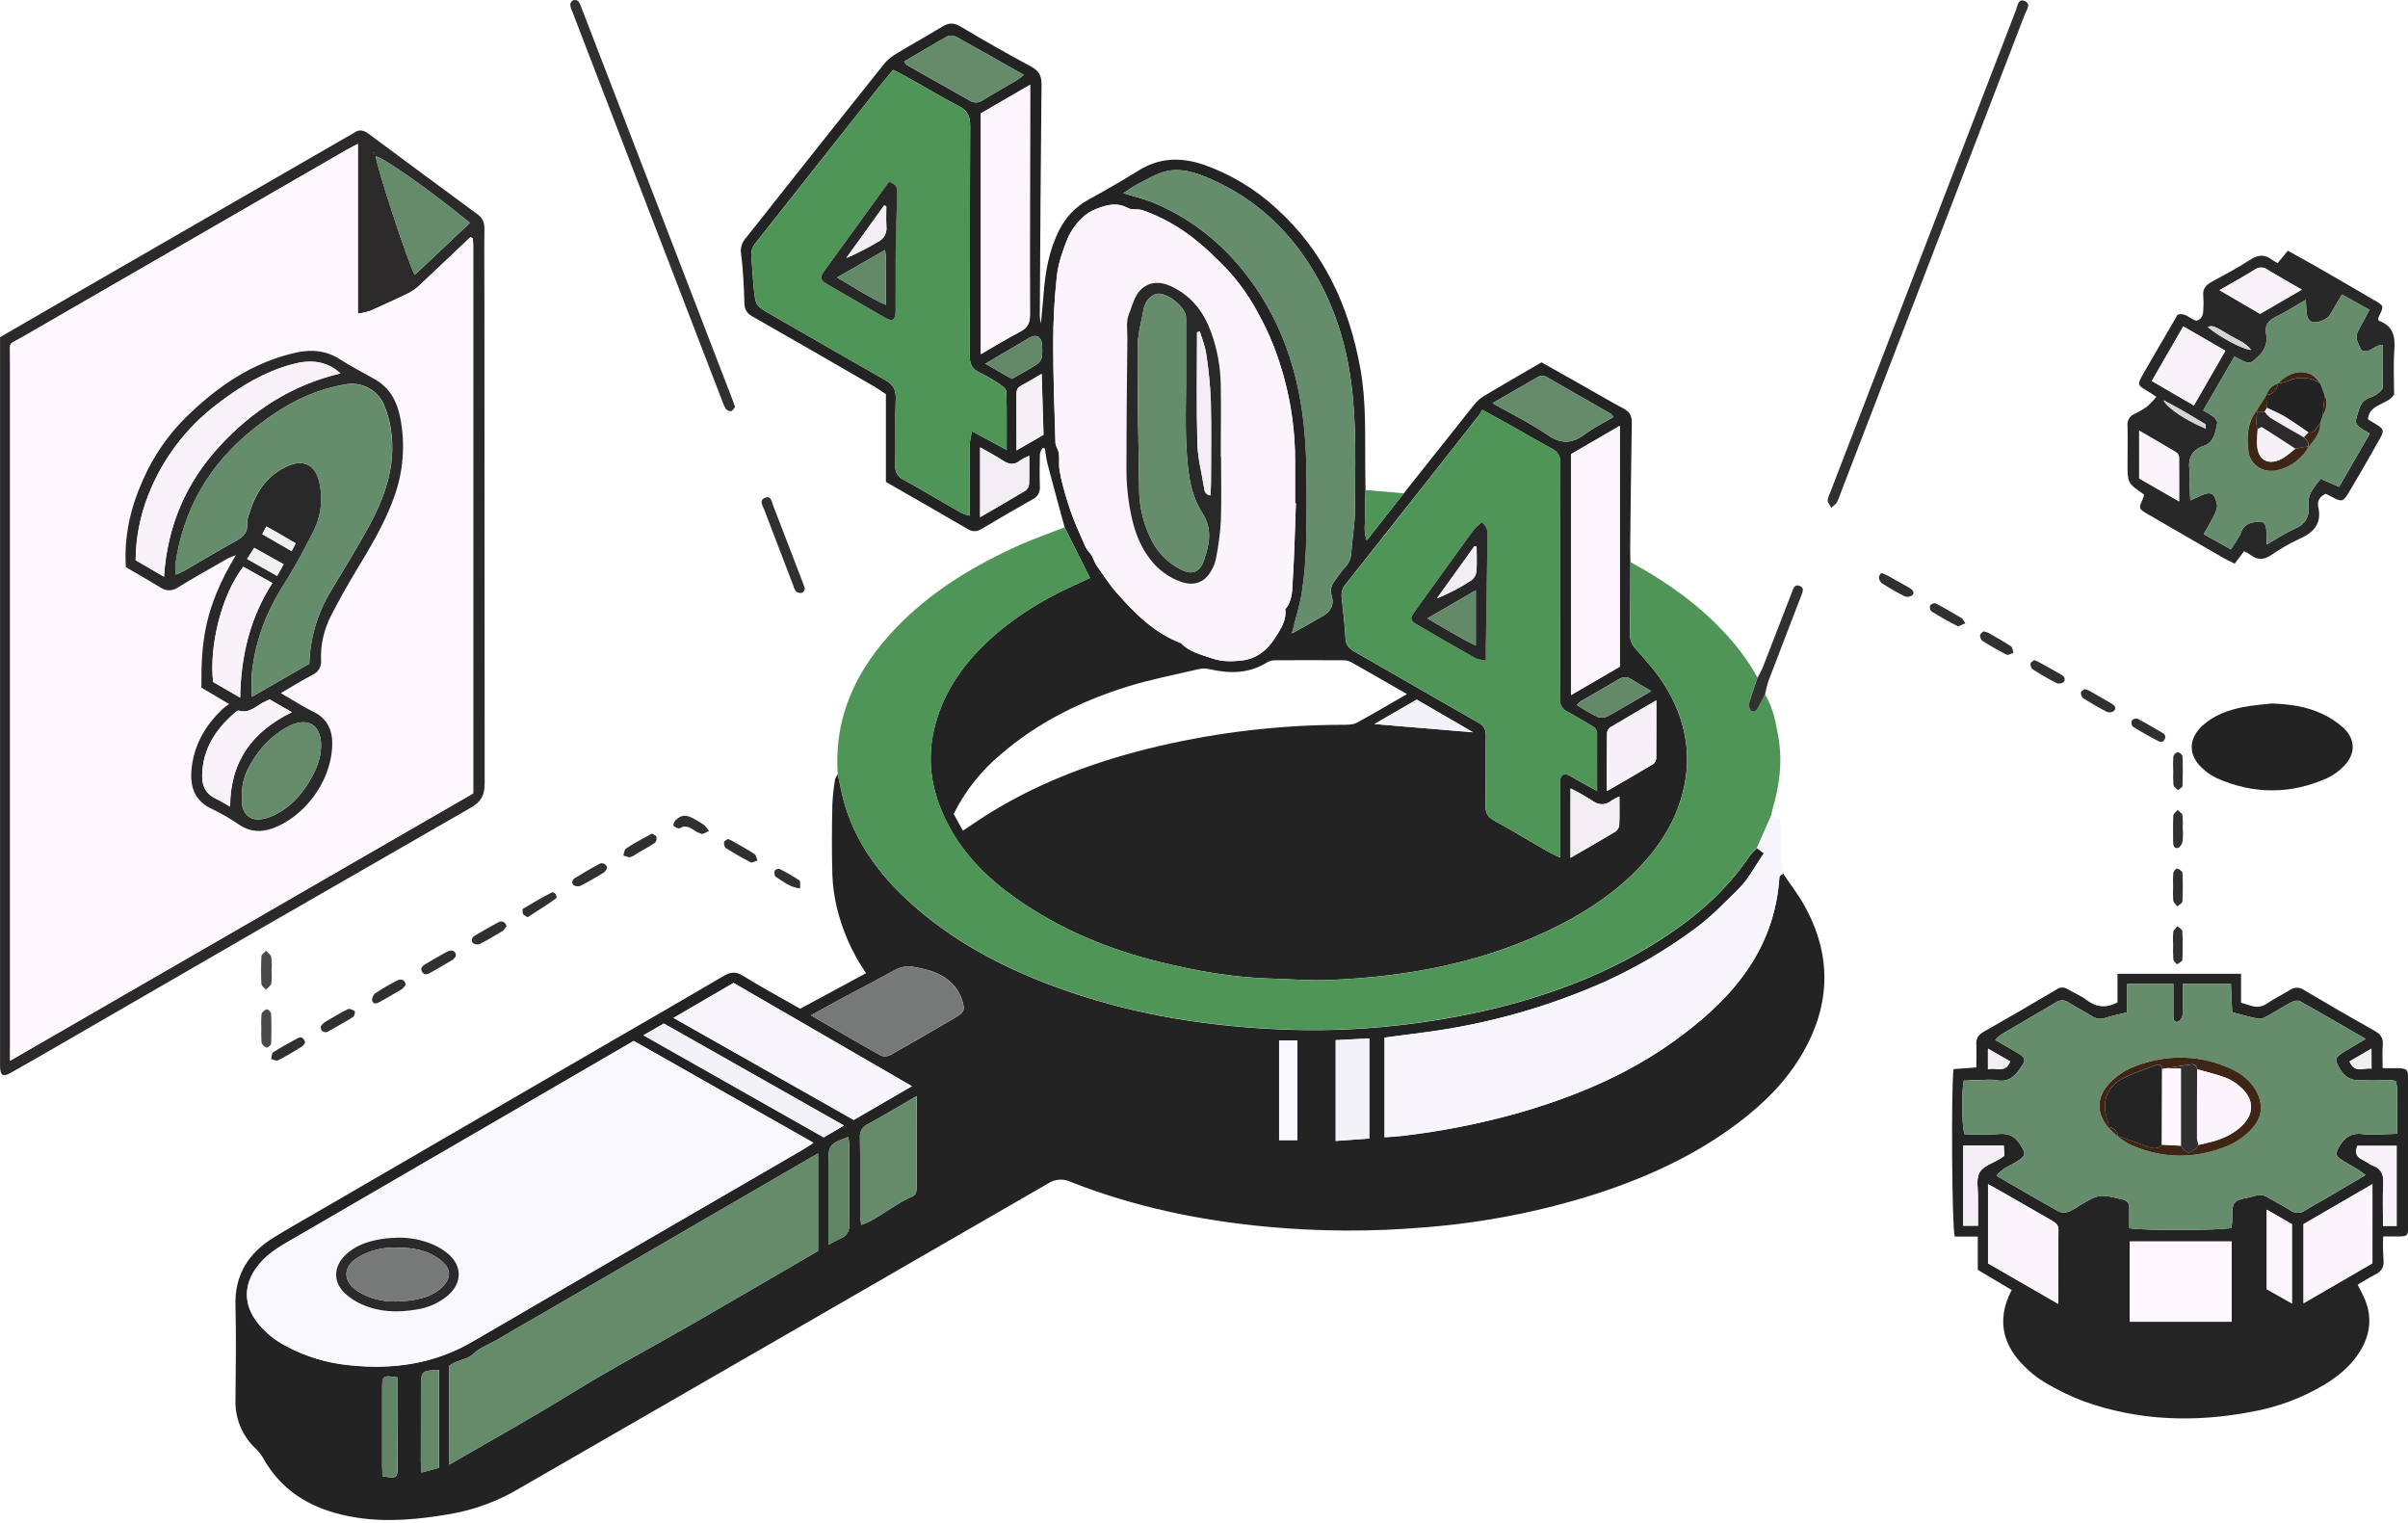<svg width="612" height="387" viewBox="0 0 612 387" fill="none" xmlns="http://www.w3.org/2000/svg">
<g clip-path="url(#clip0_3198_4739)">
<path d="M453.184 222.002C454.988 224.686 456.995 227.253 458.564 230.072C465.515 242.531 465.336 255.027 458.275 267.394C454.218 274.517 448.524 280.198 442.054 285.135C431.059 293.519 418.66 299.177 405.597 303.412C391.434 307.912 376.798 310.763 361.981 311.907C348.637 313.034 335.219 312.977 321.886 311.734C304.796 310.128 288.107 306.65 272.101 300.34C271.198 299.909 270.199 299.719 269.2 299.787C268.202 299.855 267.237 300.179 266.401 300.728C221.625 326.582 176.845 352.406 132.061 378.198C126.657 381.43 120.706 383.645 114.504 384.736C106.612 386.078 98.72 386.903 90.735 385.671C80.411 384.083 71.873 379.719 66.659 370.159C66.059 369.254 65.35 368.427 64.547 367.697C63.019 366.162 61.816 364.335 61.008 362.326C60.2 360.317 59.804 358.166 59.844 356.001C59.918 347.93 60.053 339.86 59.844 331.796C59.61 323.984 63.113 318.481 69.503 314.523C73.092 312.301 76.773 310.245 80.418 308.121C105.338 293.655 130.266 279.181 155.202 264.698C164.787 259.158 174.397 253.618 183.958 247.991C185.644 247.006 186.968 246.822 188.772 247.936C193.518 250.866 198.431 253.525 203.374 256.345L220.106 247.308C216.621 242.227 214.099 236.55 212.664 230.558C212.018 227.801 211.642 224.986 211.543 222.156C211.371 216.258 211.426 210.349 211.543 204.452C211.65 202.294 211.882 200.144 212.239 198.013C212.396 197.563 212.634 197.146 212.941 196.782C213.556 199.447 213.987 202.162 214.788 204.784C218.377 216.4 225.93 225.197 235.164 232.67C246.307 241.682 259.05 247.745 272.544 252.294C289.394 257.976 306.803 260.74 324.508 261.559C334.621 262.055 344.758 261.744 354.821 260.629C363.202 259.719 371.517 258.28 379.717 256.32C396.461 252.233 412.239 245.923 426.374 235.865C433.564 230.755 439.844 224.747 444.762 217.397C445.299 216.726 445.899 216.108 446.554 215.55L448.314 216.843C446.03 220.13 444.35 223.473 441.826 225.954C438.286 229.432 434.845 233.051 430.782 236.025C423.74 241.214 416.184 245.665 408.232 249.309C393.771 255.774 378.456 260.127 362.756 262.236C359.174 262.741 355.585 263.171 351.891 263.652V288.964C353.418 288.853 354.778 288.804 356.126 288.644C366.19 287.501 376.146 285.552 385.897 282.815C399.964 278.776 413.372 273.224 425.297 264.674C439.77 254.319 451.029 241.774 452.242 222.814C452.297 222.55 452.87 222.285 453.184 222.002ZM161.063 264.52L137.805 278.062C116.053 290.698 94.302 303.334 72.55 315.97C69.718 317.613 67.102 319.497 65.163 322.187C61.937 326.662 61.955 331.421 65.212 335.847C67.189 338.427 69.712 340.539 72.599 342.033C77.634 344.752 83.166 346.427 88.864 346.958C99.889 348.121 110.373 346.638 120.143 340.931C148.051 324.618 176.014 308.369 204.033 292.184C204.858 291.71 205.633 291.156 206.741 290.435L161.063 264.52ZM114.19 347.112V372.184C124.945 365.979 135.38 360.143 145.586 353.846C155.793 347.549 166.376 341.99 176.755 335.994C187.134 329.999 197.624 323.867 207.917 317.884V293.119C207.222 293.507 206.809 293.735 206.397 293.969C197.651 299.041 188.907 304.118 180.165 309.198L137.688 333.883C135.73 335.022 133.754 336.117 131.797 337.25C129.95 338.333 128.103 339.46 126.213 340.543C124.323 341.627 121.972 342.458 120.396 343.972C118.659 345.653 116.326 345.554 114.547 346.816C114.423 346.908 114.303 347.006 114.19 347.112V347.112ZM231.772 276.025L186.445 249.783L171.171 258.665L216.985 284.6L231.772 276.025ZM206.107 258.031C212.381 261.663 218.13 265.043 223.96 268.287C224.355 268.422 224.773 268.471 225.188 268.432C225.603 268.392 226.005 268.265 226.367 268.059C231.846 264.981 237.282 261.823 242.699 258.647C245.162 257.188 245.359 256.64 244.423 253.864C244.14 253.034 243.746 252.245 243.254 251.519C240.594 247.597 236.482 246.446 232.129 245.695C230.475 245.405 228.77 245.713 227.321 246.563C223.197 248.847 218.998 251.002 214.843 253.236C212.048 254.72 209.309 256.246 206.077 258.031H206.107ZM232.985 278.53C228.46 281.153 224.57 283.504 220.574 285.671C219.912 285.96 219.359 286.454 218.998 287.08C218.637 287.705 218.486 288.431 218.567 289.149C218.66 295.736 218.598 302.322 218.617 308.909C218.669 309.709 218.764 310.507 218.9 311.297C219.712 310.953 220.254 310.762 220.747 310.509C224.582 308.62 227.839 305.757 231.791 304.07C232.887 303.603 232.973 302.636 232.967 301.608C232.967 298.758 232.967 295.902 232.967 293.052L232.985 278.53ZM163.525 263.091L209.358 289.038L214.492 286.016L168.721 260.1L163.525 263.091ZM348.019 263.886L339.468 264.329V289.937L348.019 289.321V263.886ZM210.54 316.345C211.5 315.766 212.49 315.24 213.507 314.769C215.489 314.03 215.926 312.639 215.89 310.62C215.76 304.132 215.853 297.644 215.84 291.156C215.84 290.435 215.693 289.709 215.612 288.933C210.823 290.669 210.546 291.045 210.54 295.409V316.339V316.345ZM325.112 264.397V289.734H329.729V264.397H325.112ZM111.598 348.115C107.098 348.318 107.006 348.41 106.994 352.578C106.994 358.865 106.983 365.15 106.963 371.433C106.963 372.276 107.061 373.12 107.123 374.209L111.598 372.978V348.115ZM101.133 350.042C97.322 349.426 97.144 349.58 97.138 352.849C97.138 359.44 97.138 366.032 97.138 372.627C97.138 373.483 97.236 374.345 97.285 375.157C100.918 375.773 101.108 375.545 101.034 372.393C100.948 368.805 101.102 365.21 101.121 361.615C101.084 357.804 101.071 354 101.071 350.036L101.133 350.042Z" fill="#232323"/>
<path d="M356.779 125.356C362.738 117.834 368.705 110.318 374.681 102.808C375.411 101.907 376.295 101.142 377.291 100.548C381.994 97.735 386.759 95.008 391.789 92.084C395.23 94.017 398.801 96.024 402.365 98.037C405.776 99.963 409.137 101.97 412.603 103.805C414.191 104.648 414.77 105.719 414.733 107.498C414.53 118.289 414.431 129.086 414.308 139.878C414.308 140.856 414.351 141.841 414.376 142.82C414.339 148.914 414.345 155.008 414.222 161.103C414.212 161.825 414.348 162.542 414.622 163.211C414.896 163.879 415.302 164.485 415.816 164.993C418.328 167.874 420.944 170.736 422.964 173.95C428.301 182.445 430.215 191.654 427.636 201.54C425.789 208.748 421.899 214.855 416.838 220.223C410.978 226.446 403.997 231.18 396.424 235.046C377.956 244.483 358.115 248.225 337.609 249.05C332.819 249.247 327.999 248.81 323.191 248.687C313.526 248.428 304.07 246.76 294.725 244.452C281.539 241.195 269.165 236.068 258.041 228.17C251.072 223.245 245.057 217.317 241.044 209.702C237.03 202.088 235.398 194.159 237.35 185.535C239.197 177.489 243.328 170.829 248.948 165.042C256.095 157.711 264.714 152.398 274.034 148.249C275.075 147.788 276.103 147.295 277.014 146.871L270.575 134.005C269.122 128.631 267.644 123.257 266.228 117.871C265.896 116.59 265.779 115.261 265.557 113.956L264.942 113.832C264.634 114.296 264.413 114.811 264.289 115.353C264.228 118.105 264.191 120.893 264.289 123.614C264.36 124.293 264.215 124.978 263.875 125.57C263.534 126.163 263.016 126.633 262.393 126.914C258.028 129.376 253.713 131.887 249.41 134.448C248.883 134.802 248.26 134.986 247.625 134.976C246.99 134.967 246.374 134.763 245.858 134.393C239.006 130.385 232.111 126.464 225.155 122.463V100.161C224.145 99.496 223.203 98.806 222.2 98.228C211.925 92.287 201.657 86.329 191.333 80.474C189.855 79.637 189.24 78.751 189.19 77.04C189.061 72.835 188.883 68.612 188.341 64.445C188.234 63.734 188.29 63.008 188.503 62.322C188.716 61.635 189.082 61.006 189.572 60.48C196.163 52.17 202.742 43.864 209.309 35.562C214.365 29.176 219.431 22.815 224.508 16.479C225.292 15.481 226.242 14.625 227.315 13.949C231.317 11.48 235.442 9.234 239.474 6.771C241.056 5.811 242.349 5.688 244.06 6.71C249.958 10.219 255.923 13.629 261.981 16.867C264.006 17.95 264.732 19.194 264.708 21.471C264.492 40.739 264.4 60 264.271 79.268C264.223 80.259 264.316 81.252 264.548 82.216C264.782 79.705 265.04 77.187 265.237 74.669C265.668 69.062 266.61 63.589 269.196 58.504C270.805 55.227 273.384 52.526 276.583 50.767C280.892 48.391 285.152 45.965 289.302 43.38C294.645 40 300.204 39.902 305.96 41.871C312.735 44.256 318.957 47.987 324.25 52.841C336.476 63.798 342.878 77.821 345.747 93.722C347.255 102.087 346.911 110.533 346.978 118.96C346.978 120.807 347.028 122.697 347.052 124.562C347.009 126.606 346.861 128.656 346.96 130.718C347.058 132.78 346.424 134.873 347.372 137.311L356.779 125.356ZM328.676 160.801C331.237 159.361 333.823 157.957 336.347 156.461C338.249 155.341 339.142 153.543 338.452 151.45C337.837 149.517 338.643 148.262 339.683 146.932C340.354 146.089 340.915 145.153 341.678 144.377C342.735 143.345 343.362 141.951 343.432 140.475C343.66 136.861 344.35 133.26 344.362 129.653C344.393 118.856 344.83 108.046 343.414 97.28C342.023 86.698 338.785 76.781 333.127 67.732C326.946 57.864 318.549 50.274 307.807 45.553C303.941 43.854 299.841 42.401 295.544 43.761C293.328 44.457 291.265 45.688 289.185 46.772C287.953 47.387 286.808 48.261 285.491 49.098C288.335 49.979 290.834 50.533 293.155 51.505C303.768 55.956 312.196 63.121 318.759 72.527C328.03 85.811 331.508 100.844 331.976 116.738C332.185 123.817 332.13 130.896 331.976 137.988C331.888 142.11 331.537 146.222 330.923 150.299C330.388 153.771 329.292 157.151 328.461 160.573L328.171 160.936L328.676 160.801ZM329.353 127.905H329.156C329.156 124.365 329.156 120.825 329.156 117.28C329.182 110 328.213 102.751 326.275 95.734C325.496 92.893 324.563 90.097 323.48 87.356C322.381 84.622 321.106 81.961 319.664 79.391C316.947 74.295 313.412 69.68 309.198 65.731C307.262 63.798 305.206 61.989 303.042 60.314C299.229 57.352 294.964 55.024 290.41 53.42C289.234 53.007 287.701 53.42 286.661 52.853C283.94 51.364 281.366 52.016 278.83 53.001C277.358 53.532 276.016 54.371 274.896 55.464C273.413 56.915 272.214 58.631 271.363 60.523C270.131 63.601 268.974 66.833 268.611 70.096C267.976 75.846 267.664 81.627 267.675 87.412C267.675 95.765 267.977 104.119 268.235 112.466C268.235 113.383 268.992 114.257 269.109 115.187C269.282 116.498 269.066 117.846 269.233 119.157C269.449 120.612 269.757 122.051 270.156 123.466C270.546 124.993 270.983 126.503 271.467 127.997C271.917 129.4 272.428 130.785 272.969 132.152C273.511 133.519 274.084 134.879 274.705 136.215C275.327 137.551 275.832 139.293 276.872 140.364C277.913 141.435 278.017 142.765 278.799 143.823C280.431 146.039 281.877 148.416 283.687 150.472C288.36 155.784 293.291 160.819 300.124 163.399C302.334 165.689 305.338 166.347 308.195 167.326C310.657 168.169 313.194 168.102 315.674 167.819C319.448 167.382 322.175 165.116 324.133 162.001C325.5 159.822 327.045 157.631 326.651 154.805C328.559 152.638 328.405 149.881 328.572 147.308C328.984 140.875 329.126 134.387 329.353 127.905ZM396.455 217.914V214.553C396.455 209.834 396.455 205.114 396.455 200.395C396.421 199.707 396.434 199.019 396.492 198.333C396.695 196.886 397.416 196.449 398.733 196.997C399.345 197.308 399.939 197.654 400.512 198.031C402.174 198.961 403.843 199.878 405.893 201.011C405.893 195.803 405.893 191.161 405.893 186.569C405.917 186.13 405.808 185.693 405.58 185.317C405.351 184.941 405.014 184.644 404.612 184.464C402.556 183.313 400.568 182.032 398.487 180.924C397.817 180.625 397.259 180.123 396.89 179.489C396.521 178.855 396.36 178.121 396.431 177.391C396.517 168.539 396.498 159.687 396.511 150.835C396.511 139.816 396.511 128.797 396.572 117.784C396.572 115.999 396.08 114.885 394.467 114.029C390.822 112.09 387.27 109.985 383.669 107.96C381.471 106.729 379.255 105.535 376.737 104.149C376.399 104.71 376.226 105.079 375.986 105.381C371.882 110.634 367.753 115.882 363.6 121.127C356.434 130.225 349.252 139.317 342.053 148.403C341.659 148.836 341.359 149.347 341.172 149.902C340.986 150.457 340.917 151.046 340.97 151.629C341.321 155.132 341.776 158.634 341.955 162.143C342.041 163.873 342.805 164.759 344.214 165.566C354.717 171.555 365.145 177.643 375.672 183.602C377.199 184.47 377.654 185.449 377.63 187.117C377.55 193.02 377.63 198.924 377.55 204.821C377.519 206.668 378.165 207.64 379.735 208.514C384.211 210.977 388.582 213.63 393.008 216.178C393.993 216.751 395.07 217.212 396.455 217.914ZM255.843 114.325C255.843 109.025 255.886 104.328 255.781 99.643C255.781 99.028 255.049 98.295 254.47 97.907C252.787 96.713 251.005 95.662 249.145 94.768C247.015 93.832 246.424 92.472 246.436 90.182C246.541 70.804 246.467 51.401 246.572 32.047C246.572 29.585 245.956 28.113 243.672 26.956C239.215 24.666 234.931 22.032 230.56 19.606C229.396 18.954 228.19 18.375 226.971 17.759C225.321 19.76 223.862 21.453 222.464 23.25C212.356 36.067 202.244 48.856 192.127 61.619C191.705 62.087 191.384 62.637 191.183 63.234C190.982 63.831 190.905 64.463 190.957 65.091C191.197 67.923 191.314 70.767 191.61 73.592C192.059 77.778 192.127 77.747 196.036 79.982C205.67 85.522 215.274 91.062 224.933 96.553C226.841 97.637 227.734 98.856 227.654 101.195C227.451 106.895 227.654 112.607 227.549 118.308C227.47 119.033 227.621 119.765 227.98 120.4C228.339 121.035 228.888 121.541 229.55 121.847C234.53 124.617 239.4 127.535 244.374 130.367C245.034 130.654 245.718 130.883 246.418 131.05V127.812C246.418 122.888 246.418 117.963 246.418 113.038C246.539 111.876 246.744 110.724 247.034 109.591L255.843 114.325ZM244.719 211.094C247.298 209.395 249.478 207.88 251.737 206.495C265.009 198.333 279.439 193.131 294.565 189.585C309.906 186.024 325.602 184.213 341.352 184.187C342.503 184.187 343.814 184.187 344.774 183.688C349.01 181.411 353.135 178.942 357.592 176.381C352.667 173.55 348.031 170.872 343.365 168.249C342.755 167.94 342.079 167.784 341.395 167.794C335.596 167.757 329.795 167.757 323.991 167.794C323.313 167.794 322.646 167.973 322.058 168.311C317.398 171.247 312.43 171.223 307.284 170.029C306.439 169.838 305.562 169.838 304.717 170.029C298.794 171.414 292.798 172.577 286.999 174.338C274.982 178.031 263.809 183.491 254.218 191.814C249.278 195.95 245.247 201.064 242.379 206.834C243.131 208.219 243.875 209.573 244.719 211.094V211.094ZM399.299 176.621L411.679 169.419V108.206L399.299 115.396V176.621ZM249.274 90.004C252.765 87.991 255.911 86.039 259.192 84.346C261.076 83.374 261.771 82.186 261.765 80.037C261.704 61.669 261.765 43.3 261.808 24.931V21.545L249.274 28.809V90.004ZM379.317 102.457C384.321 105.294 389.043 107.578 393.309 110.515C396.763 112.891 399.527 112.798 402.759 110.367C404.988 108.686 407.555 107.455 410.085 105.953C409.685 105.504 409.537 105.239 409.309 105.11C403.941 102.032 398.561 98.954 393.192 95.876C392.827 95.636 392.399 95.509 391.961 95.509C391.524 95.509 391.096 95.636 390.73 95.876C387.079 98 383.417 100.093 379.317 102.457V102.457ZM229.821 15.623C230.16 16.159 230.227 16.387 230.369 16.467C235.749 19.514 241.142 22.53 246.51 25.596C247.006 25.909 247.585 26.063 248.17 26.037C248.755 26.012 249.319 25.809 249.785 25.454C252.629 23.706 255.547 22.093 258.404 20.394C259.024 19.974 259.62 19.52 260.189 19.034C254.267 15.679 248.665 12.465 243.007 9.344C242.676 9.167 242.311 9.062 241.936 9.038C241.561 9.014 241.186 9.07 240.834 9.203C237.171 11.24 233.57 13.413 229.821 15.623ZM408.386 201.041C412.597 198.579 416.389 196.431 420.169 194.171C420.392 194.004 420.577 193.79 420.711 193.545C420.845 193.299 420.924 193.028 420.944 192.749C421 187.979 420.975 183.208 420.975 177.976C416.826 180.395 413.021 182.58 409.278 184.839C409.048 184.998 408.854 185.204 408.709 185.444C408.565 185.684 408.473 185.952 408.441 186.23C408.361 190.983 408.386 195.753 408.386 201.041ZM399.152 200.34V217.988C403.184 215.655 406.927 213.531 410.614 211.309C410.875 211.117 411.093 210.873 411.254 210.592C411.415 210.311 411.516 210 411.55 209.678C411.655 207.376 411.593 205.067 411.593 202.408C410.95 202.663 410.332 202.976 409.746 203.344C407.943 204.802 406.28 204.636 404.427 203.313C402.723 202.224 400.96 201.232 399.145 200.34H399.152ZM249.102 113.672V131.42C253.147 129.068 256.883 126.938 260.565 124.716C260.831 124.532 261.056 124.293 261.225 124.017C261.393 123.74 261.502 123.431 261.544 123.109C261.654 120.795 261.593 118.474 261.593 115.821C260.775 116.134 259.992 116.535 259.26 117.015C257.69 118.351 256.292 117.969 254.741 116.941C253.017 115.821 251.214 114.885 249.102 113.672ZM258.336 114.46L265.2 110.496C265.04 105.233 264.892 100.29 264.732 95.008C262.75 96.147 261.088 97.15 259.377 98.086C258.435 98.591 258.318 99.36 258.324 100.296C258.355 104.784 258.349 109.296 258.349 114.46H258.336ZM419.688 175.618C417.731 174.473 416.124 173.593 414.579 172.602C413.434 171.863 412.443 171.986 411.322 172.657C408.127 174.559 404.889 176.387 401.676 178.265C401.337 178.539 401.032 178.851 400.765 179.194C402.611 180.253 404.2 181.337 405.948 182.149C406.339 182.313 406.759 182.394 407.183 182.388C407.607 182.381 408.025 182.288 408.41 182.112C412.073 180.112 415.669 177.957 419.701 175.618H419.688ZM349.318 183.996L374.379 186.095L360.06 177.785L349.318 183.996ZM250.432 92.441L257.173 96.282C259.346 95.051 261.414 93.906 263.403 92.65C264.05 92.273 264.533 91.667 264.757 90.951C264.945 89.688 264.945 88.404 264.757 87.141C264.548 85.491 263.243 84.913 261.747 85.775C258.115 87.868 254.507 90.034 250.432 92.441Z" fill="#232323"/>
<path d="M270.574 134.005L277.026 146.87C276.115 147.295 275.087 147.788 274.047 148.249C264.714 152.398 256.095 157.711 248.973 165.061C243.352 170.847 239.221 177.508 237.374 185.553C235.398 194.171 237.042 202.137 241.068 209.721C245.094 217.305 251.096 223.264 258.065 228.188C269.189 236.086 281.563 241.214 294.75 244.47C304.095 246.779 313.55 248.447 323.216 248.705C328.024 248.828 332.844 249.266 337.633 249.069C358.139 248.244 377.987 244.501 396.449 235.064C404.021 231.198 411.002 226.446 416.863 220.241C421.923 214.873 425.783 208.767 427.661 201.558C430.24 191.672 428.325 182.475 422.988 173.968C420.969 170.755 418.352 167.892 415.841 165.012C415.327 164.504 414.92 163.898 414.646 163.229C414.372 162.561 414.236 161.844 414.246 161.121C414.369 155.027 414.363 148.933 414.4 142.838C423.019 147.523 431.022 153.088 437.794 160.241C441.257 163.826 444.244 167.842 446.683 172.189C445.969 174.313 445.181 176.418 444.584 178.573C444.418 179.188 444.584 180.296 444.996 180.567C445.963 181.183 446.554 180.382 446.985 179.508C447.483 178.48 448.05 177.477 448.585 176.467C450.641 179.785 451.312 183.54 451.977 187.295C453.079 193.513 452.273 199.607 450.512 205.566C450.346 206.126 450.266 206.711 450.143 207.277C448.936 210.014 447.732 212.756 446.529 215.501C445.875 216.058 445.275 216.677 444.738 217.348C439.813 224.735 433.54 230.731 426.349 235.815C412.19 245.874 396.437 252.183 379.692 256.271C371.493 258.231 363.178 259.67 354.797 260.58C344.733 261.695 334.597 262.006 324.484 261.509C306.779 260.691 289.394 257.927 272.52 252.245C259.026 247.696 246.282 241.632 235.14 232.62C225.906 225.147 218.352 216.351 214.763 204.735C213.956 202.131 213.532 199.416 212.916 196.732C211.906 181.989 217.755 169.955 227.691 159.588C236.679 150.213 247.6 143.676 259.339 138.412C263.015 136.787 266.832 135.47 270.574 134.005Z" fill="#509558"/>
<path d="M605.69 314.203C605.611 316.168 605.635 318.137 605.764 320.1C605.998 322.101 605.148 323.178 603.462 324.009C602.064 324.705 600.753 325.572 599.201 326.471C599.546 327.148 599.866 327.813 600.211 328.453C603.055 333.704 602.778 338.832 599.552 343.794C597.312 347.247 594.19 349.789 590.712 351.901C585.038 355.274 578.803 357.597 572.305 358.758C557.845 361.528 543.525 361.091 529.563 356.099C526.083 354.768 522.728 353.132 519.535 351.211C517.602 350.035 515.832 348.609 514.271 346.97C509.722 342.445 506.958 336.025 511.28 327.819L502.661 322.692V314.24H496.8C496.074 311.981 495.865 276.006 496.505 271.679L502.292 271.26C502.292 269.352 502.384 267.419 502.292 265.492C502.193 263.922 502.759 262.987 504.138 262.205C510.364 258.68 516.555 255.087 522.711 251.426C523.099 251.134 523.566 250.969 524.051 250.952C524.536 250.936 525.014 251.069 525.42 251.334C527.027 252.282 528.8 252.984 530.271 254.098C532.734 255.945 535.196 256.326 538.17 254.713V247.462H569.566V254.812L572.028 255.563C572.715 255.816 573.452 255.897 574.178 255.801C574.903 255.704 575.593 255.433 576.19 255.009C578.037 253.735 580.087 252.744 582.007 251.568C582.521 251.197 583.138 250.997 583.771 250.997C584.404 250.997 585.022 251.197 585.535 251.568C591.519 255.118 597.548 258.606 603.622 262.033C605.099 262.864 605.715 263.83 605.585 265.523C605.438 267.37 605.548 269.216 605.548 271.445C606.884 271.445 608.011 271.445 609.168 271.445C611.815 271.525 612.037 271.722 612.043 274.338C612.043 282.698 612.043 291.057 612.043 299.417C612.043 303.547 612.043 307.678 612.043 311.808C612.043 314.024 611.871 314.147 609.716 314.209C608.479 314.234 607.297 314.203 605.69 314.203ZM552.366 250.035H540.626V257.243C538.539 257.767 536.717 258.142 534.95 258.702C534.394 258.888 533.803 258.94 533.224 258.852C532.645 258.764 532.095 258.54 531.619 258.198C529.699 257.003 527.667 255.994 525.771 254.769C525.303 254.419 524.735 254.228 524.151 254.222C523.566 254.217 522.995 254.397 522.521 254.738C517.873 257.496 513.188 260.186 508.534 262.931C508.003 263.328 507.516 263.78 507.081 264.28C509.273 265.541 511.236 266.656 513.176 267.813C514.173 268.428 514.973 269.173 514.148 270.435C512.566 272.854 511.009 275.218 507.426 274.517C506.004 274.233 504.483 274.449 503.006 274.473C501.67 274.473 500.334 274.578 499.072 274.627C498.506 278.216 498.616 285.942 499.275 288.225C502.15 288.225 505.111 288.422 508.029 288.17C510.627 287.948 512.24 288.86 513.57 291.039C514.899 293.218 514.949 293.667 512.622 295.145C510.935 296.222 508.928 296.837 507.401 298.783C512.819 301.91 518.051 304.981 523.358 307.924C524.156 308.21 525.031 308.197 525.82 307.887C526.721 307.494 527.577 307.007 528.375 306.434C533.589 303.356 533.577 303.418 539.315 304.772C540.589 305.08 541.161 305.659 541.161 306.97C541.118 308.712 541.161 310.454 541.161 312.104C544.516 312.769 564.832 312.67 567.091 312.036C567.146 311.697 567.233 311.322 567.27 310.94C567.454 309.124 566.999 306.779 567.971 305.628C568.944 304.477 571.376 304.52 573.112 303.886C573.669 303.692 574.264 303.632 574.848 303.712C575.432 303.793 575.989 304.01 576.473 304.347C578.32 305.419 580.265 306.422 582.094 307.573C582.643 307.985 583.312 308.208 583.999 308.208C584.686 308.208 585.354 307.985 585.904 307.573C587.462 306.557 589.136 305.726 590.743 304.76C594.116 302.778 597.478 300.789 601.208 298.604C600.193 297.89 599.522 297.373 598.807 296.93C597.638 296.209 596.413 295.582 595.255 294.831C593.445 293.667 593.501 293.175 594.584 291.279C595.963 288.878 597.786 287.801 600.599 288.201C602.266 288.336 603.941 288.349 605.61 288.238C606.749 288.238 607.888 288.158 609.217 288.115C609.217 285.603 609.285 283.449 609.217 281.3C609.15 279.152 609.599 276.825 608.848 274.689C608.508 274.607 608.162 274.548 607.814 274.51C605.351 274.51 602.889 274.313 600.427 274.51C597.767 274.744 596 273.895 594.646 271.543C593.415 269.389 593.322 268.822 595.379 267.524C597.164 266.391 599.011 265.344 601.239 264.015C595.366 260.617 589.967 257.459 584.507 254.412C583.996 254.122 582.986 254.35 582.377 254.67C580.382 255.723 578.486 256.96 576.504 258.05C575.753 258.468 574.823 259.035 574.078 258.899C571.794 258.505 569.566 257.804 567.307 257.219C567.19 254.584 567.091 252.294 566.986 249.961H554.754C554.754 252.731 554.822 255.366 554.693 258.001C554.646 258.352 554.513 258.687 554.307 258.975C554.101 259.264 553.828 259.498 553.511 259.657C552.427 259.89 552.378 258.862 552.372 258.068C552.353 255.464 552.366 252.793 552.366 250.035ZM541.285 315.489V335.883H567.183V315.489H541.285ZM505.253 300.937V321.054C511.046 324.397 516.851 327.739 523.105 331.347C523.105 324.661 523.056 318.586 523.136 312.516C523.136 311.119 522.299 310.669 521.369 310.122C517.204 307.725 513.04 305.332 508.879 302.944C507.832 302.322 506.736 301.744 505.265 300.937H505.253ZM602.951 321.036V300.919L585.449 311.076V331.18L602.951 321.036ZM576.104 307.407V327.61L582.494 331.217V311.076L576.104 307.407ZM498.936 291.113V311.482H502.716C502.716 308.958 502.716 306.613 502.716 304.274C502.753 302.125 502.162 299.577 503.116 297.933C504.071 296.29 506.582 295.557 508.405 294.418C508.731 294.215 509.02 293.963 509.408 293.673C509.359 292.818 509.316 291.98 509.266 291.113H498.936ZM605.653 311.537H609.113V291.168H599.146C598.413 292.928 598.912 294.049 600.544 294.788C601.43 295.188 602.193 295.896 603.092 296.228C605.321 297.041 605.819 298.592 605.702 300.814C605.524 304.317 605.653 307.832 605.653 311.537V311.537ZM505.24 266.483V271.734C507.253 271.162 509.722 272.885 510.879 269.727L505.24 266.483ZM602.717 266.483L597.145 269.727C598.438 272.904 600.777 271.236 602.741 271.574L602.717 266.483Z" fill="#252424"/>
<path d="M446.535 215.507C447.742 212.762 448.946 210.02 450.149 207.283C452.556 208.114 452.574 208.108 452.611 210.441C452.611 213.26 452.562 216.086 452.611 218.899C452.718 219.938 452.905 220.967 453.172 221.977C452.858 222.26 452.285 222.525 452.261 222.827C451.029 241.78 439.788 254.326 425.315 264.686C413.36 273.236 399.952 278.789 385.916 282.827C376.16 285.582 366.198 287.548 356.126 288.706C354.778 288.866 353.418 288.915 351.891 289.026V263.682C355.585 263.202 359.174 262.771 362.756 262.267C378.456 260.158 393.771 255.805 408.232 249.339C416.18 245.679 423.73 241.211 430.763 236.006C434.826 233.033 438.268 229.413 441.807 225.935C444.331 223.473 446.012 220.112 448.296 216.825L446.535 215.507Z" fill="#F8F6FC"/>
<path d="M0 85.695C6.846 81.73 13.457 77.883 20.087 74.06C42.771 60.969 65.462 47.882 88.162 34.799C88.776 34.488 89.372 34.143 89.947 33.764C91.277 32.792 92.447 33.075 93.684 33.998C102.906 40.852 112.14 47.678 121.387 54.479C122.747 55.476 123.141 56.627 123.117 58.234C123.043 64.137 123.117 70.04 123.117 75.944C123.117 116.982 123.137 158.008 123.178 199.022C123.178 202.039 122.335 203.713 119.638 205.258C84.585 225.367 49.575 245.556 14.608 265.825C10.706 268.078 6.803 270.343 2.869 272.547C0.702 273.778 0.092 273.384 0.012 270.946C0.012 270.552 0.012 270.158 0.012 269.764V85.707L0 85.695ZM2.567 269.549L120.272 201.614C120.272 154.998 120.272 108.504 120.272 62.13C120.272 61.638 120.211 61.151 120.168 60.665C120.144 60.577 120.089 60.501 120.014 60.45C119.867 60.379 119.715 60.321 119.558 60.277C115.348 64.266 111.087 68.329 106.79 72.343C105.957 73.166 105.009 73.867 103.977 74.423C100.721 76.024 97.415 77.501 94.09 78.997C93.072 79.325 92.028 79.566 90.969 79.717V36.541C89.664 37.236 88.808 37.661 87.984 38.135C60.486 53.996 32.989 69.868 5.491 85.75C2.038 87.744 2.598 86.661 2.592 90.674C2.592 149.121 2.592 207.568 2.592 266.015L2.567 269.549ZM95.525 39.729C95.525 41.742 103.934 67.615 105.43 69.843L119.429 56.633C109.265 48.335 97.618 40.123 95.5 39.729H95.525ZM94.989 38.646L94.878 38.818H95.051L94.989 38.646Z" fill="#2B2929"/>
<path d="M548.044 100.844C546.813 100.05 546.197 99.613 545.52 99.213C543.279 97.871 543.193 97.686 544.529 95.328C546.265 92.25 548.068 89.222 549.841 86.168L553.437 79.97C555.548 79.317 556.619 81.201 558.288 81.508C559.568 81.09 559.956 80.062 559.974 78.8C560.057 77.624 560.057 76.443 559.974 75.267C559.74 73.42 560.658 72.392 562.184 71.573C565.453 69.794 568.759 68.046 571.868 66.033C573.893 64.703 575.599 64.568 577.482 66.033C577.929 66.334 578.391 66.612 578.868 66.864C579.68 65.879 580.462 64.919 581.459 63.712C584.113 65.19 586.754 66.618 589.351 68.114C594.024 70.797 598.672 73.531 603.338 76.239C605.936 77.747 605.936 77.735 604.569 80.487C604.501 80.668 604.449 80.856 604.416 81.047C604.489 81.219 604.52 81.502 604.637 81.546C608.263 82.832 608.786 85.553 608.528 89.006C608.251 92.817 608.466 96.664 608.466 100.29C606.669 102.986 602.249 102.58 601.818 106.446C601.99 106.643 602.045 106.735 602.125 106.778C606.638 109.37 606.201 109.013 603.757 113.402C601.565 117.341 599.269 121.226 596.985 125.098C595.532 127.56 595.138 127.634 592.59 126.23C592.079 125.947 591.543 125.713 591.051 125.473C589.579 126.187 588.865 127.32 589.204 128.846C590.164 133.174 587.911 135.427 584.217 137.027C581.733 138.2 579.35 139.578 577.095 141.146C575.279 142.334 573.684 142.334 571.997 141.023C571.471 140.667 570.92 140.35 570.347 140.075C569.603 141.066 568.858 142.044 567.953 143.239C566.906 142.709 565.946 142.284 565.035 141.761C558.665 138.068 552.304 134.385 545.951 130.712C543.451 129.259 543.488 129.259 544.719 126.489C544.814 126.216 544.872 125.933 544.892 125.645C540.718 122.783 540.718 122.783 540.718 117.711C540.718 114.565 540.792 111.413 540.718 108.274C540.627 107.64 540.75 106.993 541.066 106.436C541.383 105.879 541.875 105.443 542.466 105.196C543.619 104.651 544.722 104.004 545.76 103.263C546.583 102.518 547.347 101.709 548.044 100.844ZM559.962 104.297C560.885 104.769 561.768 105.315 562.603 105.928C563.065 106.322 563.613 107.098 563.514 107.578C563.046 109.856 562.738 112.392 560.091 113.303C556.927 114.393 556.028 116.559 556.49 119.668C556.582 120.944 556.595 122.225 556.527 123.503C556.527 124.624 556.613 125.738 556.669 127.16C557.697 126.698 558.312 126.446 558.909 126.144C561.747 124.71 562.862 125.122 563.459 128.138C563.625 128.976 563.182 130.022 562.782 130.859C561.987 132.491 561.021 134.048 560.073 135.729L566.98 139.613C567.934 138.049 569.03 136.738 569.59 135.224C570.36 133.149 571.991 132.792 573.752 132.564C575.186 132.38 575.888 133.063 575.993 134.577C576.073 135.685 576.06 136.806 576.103 138.369C578.788 136.837 580.899 135.372 583.214 134.368C586.095 133.137 587.049 131.155 586.698 128.138C586.639 126.996 586.906 125.86 587.468 124.864C588.19 123.697 589.014 122.597 589.93 121.576L590.503 121.989L594.48 123.719C597.096 119.176 599.657 114.731 602.298 110.176C601.324 109.679 600.391 109.105 599.509 108.458C599.072 108.071 598.592 107.227 598.733 106.772C599.466 104.525 599.583 101.847 602.513 100.955C603.257 100.689 603.949 100.295 604.557 99.791C604.988 99.459 605.554 98.929 605.567 98.474C605.653 94.885 605.616 91.296 605.616 87.677C603.394 87.523 602.212 90.139 600.125 88.963C598.475 85.584 598.475 85.584 600.236 82.376C600.851 81.269 601.467 80.148 602.205 78.738L595.237 74.842C594.006 76.861 593.051 78.535 592.029 80.216C591.414 81.188 588.724 82.241 587.659 81.835C586.335 81.33 586.267 80.068 586.187 78.88C586.138 78.123 586.083 77.366 586.009 76.196C583.374 77.717 581.084 79.225 578.621 80.407C576.602 81.373 575.494 82.561 575.95 84.919C576.405 87.276 575.5 89.228 573.635 90.89C571.954 92.374 571.837 92.558 569.843 91.629C569.227 91.352 568.667 91.013 567.879 90.607C565.232 95.168 562.671 99.65 559.962 104.297ZM557.58 103.035L565.583 89.135L554.889 82.943L546.886 96.818L557.58 103.035ZM585.005 73.611C581.859 71.764 579.034 70.213 576.288 68.514C575.821 68.168 575.256 67.981 574.675 67.981C574.094 67.981 573.529 68.168 573.062 68.514C570.23 70.256 567.319 71.869 564.093 73.734L574.404 79.754L585.005 73.611ZM553.831 127.424C553.831 123.331 553.831 119.742 553.831 116.153C553.807 115.918 553.733 115.69 553.614 115.485C553.495 115.28 553.334 115.103 553.141 114.965C550.063 113.118 546.985 111.333 543.691 109.425V121.576L553.831 127.424ZM560.602 108.92C560.565 108.305 560.652 107.88 560.516 107.8C557.13 105.787 553.787 103.688 549.878 101.724C550.759 103.712 555.77 106.938 560.59 108.92H560.602ZM572.145 88.926C570.686 87.036 568.618 86.353 566.857 85.294C562.437 82.635 562.412 82.684 561.101 83.097C563.933 85.528 570.058 88.852 572.133 88.926H572.145Z" fill="#292828"/>
<path d="M577.402 178.77C581.792 178.93 586.082 179.496 590.053 181.343C592.109 182.265 594.003 183.512 595.661 185.036C598.74 187.96 598.672 191.678 595.711 194.676C594.489 195.955 593.043 196.998 591.444 197.754C582.161 201.878 572.798 201.878 563.496 197.797C562.156 197.171 560.923 196.341 559.839 195.335C556.102 192.011 556.096 187.751 559.79 184.378C562.714 181.712 566.327 180.432 570.114 179.681C572.521 179.201 574.983 179.059 577.402 178.77Z" fill="#232323"/>
<path d="M465.404 129.043C465.01 128.243 464.523 127.701 464.517 127.16C464.606 126.48 464.814 125.821 465.133 125.214C480.864 84.32 496.607 43.435 512.363 2.561C512.763 1.527 512.88 -0.517 514.659 0.289C516.284 1.022 515.035 2.561 514.616 3.644C499.189 43.804 483.741 83.959 468.273 124.106C467.817 125.294 467.405 126.513 466.85 127.658C466.635 128.114 466.063 128.415 465.404 129.043Z" fill="#313030"/>
<path d="M186.826 103.417C186.531 103.762 186.211 104.42 185.817 104.5C185.549 104.51 185.283 104.455 185.041 104.34C184.799 104.226 184.588 104.055 184.426 103.842C183.988 103.076 183.635 102.265 183.373 101.422C171.709 71.128 160.039 40.825 148.363 10.514C147.378 7.947 146.387 5.386 145.408 2.819C145.147 2.297 144.982 1.732 144.922 1.151C144.952 0.922 145.036 0.704 145.168 0.514C145.3 0.325 145.475 0.17 145.679 0.062C145.9 -0.007 146.135 -0.021 146.362 0.022C146.59 0.065 146.803 0.163 146.984 0.308C147.398 0.969 147.727 1.681 147.963 2.425C160.665 35.383 173.363 68.341 186.057 101.299C186.303 101.94 186.531 102.592 186.826 103.417Z" fill="#313030"/>
<path d="M448.592 176.474C448.056 177.483 447.49 178.487 446.991 179.515C446.56 180.389 445.969 181.201 445.003 180.573C444.59 180.302 444.424 179.188 444.59 178.579C445.206 176.424 445.975 174.319 446.689 172.195C447.173 171.37 447.61 170.52 448.001 169.647C450.321 163.719 452.605 157.772 454.902 151.832C455.08 151.377 455.271 150.921 455.437 150.459C455.77 149.511 456.121 148.373 457.407 148.89C458.694 149.407 458.097 150.552 457.764 151.42C455 158.653 452.193 165.867 449.441 173.1C449.089 174.206 448.805 175.333 448.592 176.474Z" fill="#313030"/>
<path d="M204.593 149.585C204.39 149.911 204.224 150.546 203.904 150.626C203.643 150.692 203.371 150.701 203.107 150.653C202.843 150.606 202.591 150.502 202.371 150.349C202.002 149.893 201.741 149.361 201.607 148.791C199.145 142.401 196.697 136.004 194.263 129.597C193.875 128.576 192.847 127.197 194.368 126.52C196.011 125.812 196.153 127.597 196.541 128.588C199.034 134.971 201.466 141.367 203.928 147.763C204.144 148.354 204.341 148.914 204.593 149.585Z" fill="#313030"/>
<path d="M356.779 125.356L347.36 137.274C346.412 134.811 347.04 132.725 346.948 130.681C346.855 128.637 346.997 126.593 347.04 124.525L356.779 125.356Z" fill="#4F9557"/>
<path d="M128.712 235.434C128.471 235.861 128.154 236.241 127.777 236.554C125.862 237.73 123.923 238.881 121.916 239.897C121.628 240.002 121.319 240.034 121.016 239.99C120.713 239.946 120.426 239.827 120.18 239.644C119.595 238.936 119.971 238.161 120.765 237.705C122.71 236.579 124.643 235.427 126.632 234.381C126.829 234.25 127.058 234.174 127.294 234.161C127.531 234.147 127.767 234.196 127.978 234.303C128.189 234.41 128.369 234.571 128.498 234.769C128.627 234.968 128.701 235.197 128.712 235.434Z" fill="#313030"/>
<path d="M103.072 250.324C102.803 250.737 102.468 251.103 102.081 251.408C100.234 252.522 98.388 253.556 96.504 254.621C95.746 255.058 94.866 255.274 94.583 254.283C94.552 253.936 94.605 253.587 94.738 253.265C94.871 252.944 95.079 252.659 95.346 252.436C97.135 251.258 98.984 250.175 100.887 249.192C102.05 248.582 103.091 249.081 103.072 250.324Z" fill="#313030"/>
<path d="M69.022 246.742C69.107 247.802 69.083 248.869 68.949 249.924C68.826 250.54 68.081 250.977 67.613 251.5C67.206 251.026 66.468 250.571 66.443 250.072C66.317 247.735 66.317 245.392 66.443 243.054C66.443 242.55 67.206 242.088 67.613 241.614C68.081 242.143 68.844 242.617 68.942 243.214C69.079 244.385 69.106 245.566 69.022 246.742Z" fill="#494949"/>
<path d="M82.591 262.291C82.396 262.279 82.207 262.216 82.044 262.109C81.88 262.003 81.747 261.855 81.657 261.682C81.567 261.508 81.524 261.315 81.531 261.119C81.538 260.924 81.596 260.734 81.698 260.568C81.983 260.176 82.35 259.852 82.775 259.62C84.622 258.524 86.469 257.397 88.408 256.449C88.827 256.246 89.683 256.609 90.138 256.966C90.311 257.102 90.101 258.198 89.775 258.419C87.62 259.774 85.386 261.005 83.169 262.236C82.982 262.292 82.785 262.311 82.591 262.291V262.291Z" fill="#313030"/>
<path d="M66.425 261.165C66.346 259.997 66.367 258.826 66.486 257.662C66.573 257.176 67.299 256.64 67.835 256.48C68.081 256.412 68.9 257.182 68.912 257.594C69.01 260.126 69.01 262.658 68.912 265.191C68.912 265.578 68.007 266.311 67.779 266.225C67.243 266.022 66.548 265.455 66.486 264.957C66.376 263.696 66.356 262.429 66.425 261.165V261.165Z" fill="#494949"/>
<path d="M165.723 211.826C166.148 212.116 166.757 212.319 166.831 212.645C166.894 212.904 166.897 213.174 166.839 213.434C166.782 213.695 166.665 213.938 166.499 214.147C165.052 215.132 163.495 215.963 161.974 216.843C161.436 217.264 160.833 217.595 160.189 217.822C159.641 217.92 159.013 217.557 158.428 217.403C158.631 216.788 158.656 215.987 159.044 215.68C160.248 214.846 161.502 214.087 162.799 213.408C163.753 212.879 164.695 212.374 165.723 211.826Z" fill="#313030"/>
<path d="M180.215 211.174C179.396 211.518 178.805 212.005 178.331 211.912C177.587 211.687 176.887 211.335 176.263 210.872C175.161 210.195 174.126 209.641 172.784 210.472C172.476 210.669 171.553 210.226 171.184 209.856C171.024 209.69 171.35 208.761 171.701 208.428C173.135 207.049 174.342 206.963 176.164 207.973C177.114 208.473 178.037 209.024 178.928 209.622C179.413 210.091 179.844 210.611 180.215 211.174V211.174Z" fill="#313030"/>
<path d="M552.322 195.692C552.265 194.529 552.281 193.363 552.372 192.202C552.449 191.95 552.589 191.723 552.778 191.541C552.968 191.359 553.201 191.228 553.455 191.161C553.874 191.161 554.637 191.777 554.686 192.109C554.791 194.633 554.785 197.169 554.686 199.693C554.686 200.075 553.966 200.432 553.578 200.807C553.166 200.364 552.47 199.97 552.402 199.484C552.298 198.223 552.279 196.956 552.347 195.692H552.322Z" fill="#313030"/>
<path d="M552.298 240.02C552.228 238.951 552.244 237.878 552.347 236.812C552.433 236.283 553.043 235.84 553.418 235.36C553.861 235.784 554.649 236.197 554.649 236.64C554.776 239.07 554.776 241.505 554.649 243.935C554.649 244.335 553.769 244.686 553.295 245.067C552.969 244.649 552.403 244.255 552.359 243.805C552.278 242.545 552.262 241.282 552.31 240.02H552.298Z" fill="#313030"/>
<path d="M134.074 233.101C133.459 232.676 133.022 232.522 132.923 232.239C132.782 231.839 132.738 231.069 132.923 230.94C135.318 229.493 137.731 228.053 140.237 226.809C140.92 226.471 141.843 227.911 141.259 228.336C138.956 230.035 136.481 231.531 134.074 233.101Z" fill="#313030"/>
<path d="M552.304 225.381C552.247 224.214 552.262 223.044 552.347 221.879C552.396 221.435 553.073 220.647 553.277 220.709C553.818 220.857 554.649 221.361 554.668 221.755C554.797 224.185 554.797 226.62 554.668 229.05C554.668 229.499 553.843 229.906 553.4 230.337C553.03 229.85 552.415 229.401 552.341 228.878C552.245 227.715 552.233 226.546 552.304 225.381V225.381Z" fill="#313030"/>
<path d="M504.058 160.438C504.49 160.519 504.913 160.642 505.32 160.807C507.266 161.921 509.236 163.005 511.107 164.242C511.513 164.513 511.538 165.356 511.723 165.935C511.107 166.095 510.393 166.551 509.987 166.366C507.894 165.313 505.862 164.131 503.88 162.888C503.676 162.703 503.513 162.478 503.401 162.227C503.289 161.976 503.23 161.704 503.227 161.429C503.227 161.109 503.763 160.77 504.058 160.438Z" fill="#313030"/>
<path d="M77.567 264.92C77.334 265.228 77.136 265.714 76.767 265.942C74.766 267.173 72.753 268.404 70.666 269.45C70.242 269.672 69.497 269.253 68.906 269.13C69.066 268.545 69.041 267.665 69.423 267.419C71.479 266.108 73.615 264.901 75.782 263.769C76.681 263.307 77.241 263.898 77.567 264.92Z" fill="#313030"/>
<path d="M554.76 210.644C554.841 211.711 554.822 212.782 554.705 213.845C554.594 214.461 554.046 215.36 553.535 215.483C552.55 215.723 552.304 214.83 552.304 213.975C552.304 211.74 552.236 209.493 552.353 207.265C552.353 206.772 553.067 206.317 553.449 205.843C553.88 206.274 554.613 206.662 554.68 207.148C554.791 208.31 554.81 209.479 554.736 210.644H554.76Z" fill="#313030"/>
<path d="M154.297 220.654C154.076 220.937 153.829 221.515 153.399 221.78C151.472 222.956 149.526 224.101 147.513 225.123C147.223 225.232 146.911 225.27 146.603 225.233C146.296 225.195 146.001 225.083 145.746 224.907C145.038 224.162 145.599 223.436 146.331 222.999C148.264 221.835 150.203 220.672 152.198 219.619C152.393 219.478 152.623 219.393 152.863 219.373C153.102 219.352 153.343 219.398 153.559 219.504C153.775 219.611 153.958 219.774 154.088 219.976C154.218 220.179 154.29 220.413 154.297 220.654V220.654Z" fill="#313030"/>
<path d="M499.509 158.382C498.678 158.69 497.878 159.287 497.471 159.084C495.2 157.957 493.002 156.677 490.853 155.335C490.682 155.132 490.565 154.888 490.514 154.628C490.463 154.367 490.481 154.097 490.564 153.845C490.729 153.644 490.944 153.49 491.187 153.398C491.43 153.306 491.693 153.28 491.949 153.322C494.196 154.498 496.382 155.784 498.561 157.089C498.856 157.268 499.01 157.686 499.509 158.382Z" fill="#313030"/>
<path d="M115.877 242.95C115.678 243.298 115.417 243.606 115.108 243.861C113.193 245.03 111.241 246.145 109.284 247.253C108.545 247.671 107.739 247.807 107.252 246.908C106.766 246.009 107.375 245.443 108.096 245.024C109.943 243.941 111.789 242.821 113.692 241.823C114.886 241.202 115.932 241.7 115.877 242.95Z" fill="#313030"/>
<path d="M478.067 145.602C478.954 145.941 479.298 146.039 479.662 146.218C481.541 147.256 483.415 148.311 485.282 149.382C486.027 149.801 486.68 150.478 486.064 151.229C485.786 151.441 485.461 151.581 485.116 151.636C484.771 151.69 484.417 151.658 484.088 151.543C482.085 150.53 480.137 149.412 478.252 148.194C478.042 148.016 477.871 147.797 477.748 147.55C477.625 147.303 477.554 147.035 477.538 146.76C477.507 146.347 477.919 145.892 478.067 145.602Z" fill="#313030"/>
<path d="M550.359 187.203C550.18 188.354 549.497 188.816 548.672 188.397C546.419 187.246 544.215 185.99 542.066 184.661C541.895 184.453 541.779 184.205 541.73 183.94C541.682 183.675 541.702 183.401 541.789 183.146C541.957 182.942 542.176 182.786 542.423 182.692C542.67 182.598 542.938 182.57 543.199 182.611C545.44 183.781 547.625 185.073 549.798 186.366C550.119 186.52 550.248 186.988 550.359 187.203Z" fill="#313030"/>
<path d="M529.803 175.101C530.225 175.214 530.637 175.362 531.034 175.544C532.881 176.603 534.771 177.686 536.63 178.776C537.357 179.207 538.022 179.829 537.314 180.623C537.076 180.816 536.794 180.947 536.493 181.003C536.192 181.06 535.882 181.042 535.59 180.949C533.497 179.884 531.465 178.702 529.477 177.452C529.273 177.271 529.113 177.046 529.006 176.795C528.9 176.544 528.85 176.272 528.861 176C528.88 175.692 529.477 175.396 529.803 175.101Z" fill="#313030"/>
<path d="M184.992 213.193C185.429 213.384 185.706 213.476 185.958 213.618C187.904 214.738 189.88 215.803 191.764 217.028C192.188 217.305 192.281 218.111 192.521 218.671C191.905 218.844 191.191 219.336 190.791 219.139C188.624 218.031 186.513 216.8 184.45 215.501C184.272 215.304 184.141 215.068 184.069 214.811C183.996 214.555 183.983 214.286 184.032 214.024C184.069 213.685 184.684 213.439 184.992 213.193Z" fill="#313030"/>
<path d="M517.005 167.732C517.332 167.848 517.652 167.982 517.965 168.133C519.929 169.222 521.899 170.306 523.844 171.426C524.607 171.857 525.106 172.608 524.46 173.34C524.205 173.527 523.908 173.648 523.596 173.692C523.283 173.736 522.964 173.702 522.668 173.593C520.587 172.522 518.562 171.334 516.586 170.078C516.396 169.891 516.25 169.664 516.16 169.414C516.069 169.164 516.036 168.896 516.063 168.631C516.112 168.293 516.697 168.009 517.005 167.732Z" fill="#313030"/>
<path d="M203.374 225.757C200.659 225.523 198.985 223.91 197.119 222.783C196.818 222.599 196.762 221.706 196.904 221.238C197.057 221.069 197.25 220.942 197.465 220.869C197.681 220.796 197.911 220.779 198.135 220.82C199.877 221.687 201.562 222.662 203.183 223.738C203.491 223.953 203.306 224.901 203.374 225.757Z" fill="#313030"/>
<path d="M161.063 264.52L206.735 290.374C205.627 291.094 204.852 291.648 204.027 292.122C176.066 308.365 148.102 324.614 120.137 340.87C110.367 346.576 99.883 348.06 88.858 346.896C83.16 346.366 77.628 344.691 72.593 341.972C69.706 340.478 67.183 338.365 65.206 335.785C61.949 331.334 61.931 326.601 65.157 322.125C67.102 319.435 69.718 317.552 72.544 315.908C94.296 303.285 116.058 290.649 137.83 278.001L161.063 264.52ZM101.01 314.523C99.736 314.609 98.449 314.609 97.187 314.806C93.647 315.366 90.28 316.425 87.657 319.041C84.721 321.978 84.672 325.843 87.7 328.681C89.008 329.865 90.504 330.822 92.127 331.513C96.491 333.433 101.096 333.55 105.726 332.775C108.77 332.363 111.63 331.08 113.962 329.081C117.465 325.942 117.49 321.694 113.932 318.617C112.798 317.681 111.543 316.903 110.201 316.302C107.305 315.043 104.167 314.435 101.01 314.523V314.523Z" fill="#F9F8FE"/>
<path d="M114.19 347.112C114.292 347.007 114.398 346.909 114.51 346.816C116.29 345.585 118.623 345.653 120.359 343.972C121.935 342.458 124.219 341.676 126.176 340.543C128.134 339.411 129.87 338.333 131.76 337.25C133.718 336.117 135.694 335.022 137.651 333.883L180.129 309.198C188.87 304.122 197.614 299.045 206.36 293.969C206.772 293.729 207.185 293.507 207.88 293.119V317.915C197.587 323.898 187.184 330.011 176.718 336.025C166.253 342.039 155.726 347.567 145.55 353.877C135.374 360.186 124.914 366.01 114.153 372.215L114.19 347.112Z" fill="#658B6B"/>
<path d="M231.742 276.025L216.967 284.6L171.171 258.665L186.414 249.783L231.742 276.025Z" fill="#F8F6FC"/>
<path d="M206.077 258.031C209.321 256.246 212.048 254.72 214.8 253.236C218.955 251.002 223.154 248.847 227.278 246.563C228.727 245.713 230.431 245.405 232.086 245.695C236.396 246.446 240.551 247.597 243.21 251.519C243.703 252.245 244.096 253.034 244.38 253.864C245.316 256.64 245.137 257.188 242.656 258.647C237.239 261.823 231.803 264.981 226.324 268.059C225.962 268.265 225.56 268.392 225.145 268.432C224.73 268.471 224.312 268.422 223.917 268.287C218.1 265.043 212.35 261.663 206.077 258.031Z" fill="#777878"/>
<path d="M232.954 278.53V293.045C232.954 295.896 232.954 298.752 232.954 301.602C232.954 302.636 232.874 303.603 231.779 304.064C227.826 305.751 224.57 308.613 220.734 310.503C220.223 310.756 219.682 310.946 218.888 311.291C218.752 310.5 218.657 309.703 218.604 308.903C218.604 302.316 218.648 295.729 218.555 289.143C218.474 288.425 218.625 287.699 218.986 287.073C219.347 286.447 219.9 285.954 220.562 285.665C224.539 283.504 228.43 281.153 232.954 278.53Z" fill="#658B6B"/>
<path d="M163.525 263.091L168.721 260.1L214.492 286.016L209.358 289.038L163.525 263.091Z" fill="#F2F2F8"/>
<path d="M348.019 263.886V289.321L339.468 289.937V264.329L348.019 263.886Z" fill="#F2F2F8"/>
<path d="M210.54 316.345V295.415C210.54 291.051 210.823 290.675 215.612 288.94C215.692 289.715 215.834 290.442 215.84 291.162C215.84 297.65 215.76 304.138 215.889 310.626C215.926 312.645 215.489 314.037 213.507 314.775C212.49 315.244 211.5 315.768 210.54 316.345V316.345Z" fill="#628567"/>
<path d="M325.081 264.396H329.698V289.734H325.081V264.396Z" fill="#F9F8FE"/>
<path d="M111.568 348.109V372.972L107.092 374.203C107.031 373.114 106.932 372.27 106.932 371.427C106.932 365.14 106.942 358.855 106.963 352.572C106.975 348.417 107.068 348.312 111.568 348.109Z" fill="#638969"/>
<path d="M101.072 350.036C101.072 354 101.072 357.804 101.072 361.608C101.072 365.203 100.899 368.798 100.985 372.387C101.059 375.539 100.868 375.773 97.236 375.151C97.187 374.339 97.088 373.477 97.088 372.621C97.088 366.026 97.088 359.433 97.088 352.843C97.082 349.574 97.267 349.451 101.072 350.036Z" fill="#628567"/>
<path d="M329.353 127.905C329.101 134.387 328.959 140.875 328.547 147.344C328.381 149.905 328.547 152.675 326.626 154.842C327.02 157.668 325.475 159.859 324.108 162.038C322.151 165.153 319.424 167.418 315.65 167.856C313.187 168.139 310.626 168.206 308.17 167.363C305.314 166.384 302.31 165.726 300.1 163.436C293.266 160.838 288.335 155.803 283.663 150.509C281.853 148.453 280.406 146.076 278.775 143.86C277.993 142.802 277.87 141.453 276.848 140.401C275.826 139.348 275.346 137.68 274.681 136.252C274.016 134.824 273.486 133.562 272.945 132.189C272.403 130.816 271.917 129.419 271.486 128.04C270.997 126.542 270.56 125.032 270.174 123.509C269.776 122.094 269.467 120.655 269.251 119.2C269.085 117.889 269.3 116.541 269.128 115.23C269.011 114.3 268.285 113.426 268.254 112.509C267.995 104.162 267.675 95.808 267.694 87.455C267.673 81.664 267.978 75.877 268.605 70.12C268.968 66.858 270.131 63.626 271.356 60.548C272.208 58.656 273.407 56.939 274.89 55.488C276.01 54.396 277.352 53.556 278.824 53.026C281.36 52.041 283.933 51.388 286.654 52.878C287.695 53.444 289.228 53.032 290.404 53.444C294.95 55.047 299.209 57.371 303.018 60.327C305.181 62.001 307.237 63.811 309.174 65.744C313.387 69.693 316.923 74.308 319.639 79.403C321.081 81.974 322.356 84.634 323.456 87.369C324.546 90.098 325.487 92.885 326.275 95.716C328.213 102.733 329.182 109.982 329.156 117.261C329.156 120.807 329.156 124.347 329.156 127.886L329.353 127.905ZM310.313 116.085C310.313 109.985 310.393 103.885 310.313 97.79C310.244 93.257 309.426 88.767 307.893 84.5C306.102 79.514 303.134 75.47 298.29 73.026C296.012 71.875 293.654 71.29 291.253 72.638C288.464 74.202 287.978 77.31 286.944 79.871C286.217 81.638 286.593 83.879 286.574 85.91C286.47 96.627 286.334 107.344 286.341 118.055C286.249 122.772 286.741 127.482 287.806 132.078C288.698 135.636 289.973 139.022 292.25 141.927C294.29 144.726 297.143 146.828 300.42 147.948C303.658 148.97 306.28 147.917 307.899 144.95C308.447 144.016 308.838 142.999 309.057 141.94C309.662 138.86 310.073 135.745 310.288 132.614C310.473 127.11 310.337 121.595 310.337 116.085H310.313Z" fill="#FBF5FB"/>
<path d="M396.455 217.914C395.076 217.219 393.993 216.757 393.039 216.184C388.612 213.636 384.241 210.977 379.766 208.521C378.171 207.646 377.55 206.674 377.581 204.827C377.691 198.93 377.58 193.026 377.66 187.123C377.66 185.467 377.23 184.476 375.703 183.608C365.182 177.649 354.772 171.561 344.245 165.572C342.835 164.765 342.072 163.879 341.986 162.149C341.807 158.64 341.37 155.138 341.001 151.635C340.948 151.052 341.017 150.464 341.203 149.908C341.39 149.353 341.69 148.843 342.084 148.409C349.299 139.34 356.481 130.248 363.631 121.133C367.768 115.889 371.896 110.64 376.017 105.387C376.257 105.073 376.429 104.703 376.768 104.156C379.286 105.541 381.502 106.735 383.7 107.966C387.301 109.991 390.853 112.097 394.498 114.036C396.11 114.891 396.615 116.005 396.603 117.791C396.523 128.803 396.554 139.822 396.541 150.841C396.541 159.693 396.541 168.545 396.461 177.397C396.391 178.127 396.552 178.861 396.92 179.495C397.289 180.129 397.848 180.631 398.517 180.93C400.598 182.038 402.587 183.319 404.643 184.47C405.044 184.65 405.382 184.948 405.61 185.324C405.839 185.699 405.948 186.136 405.923 186.575C405.893 191.192 405.923 195.809 405.923 201.017C403.873 199.884 402.23 198.967 400.543 198.037C399.969 197.66 399.375 197.315 398.764 197.003C397.446 196.455 396.726 196.892 396.523 198.339C396.464 199.025 396.452 199.714 396.486 200.401C396.486 205.12 396.486 209.84 396.486 214.559L396.455 217.914ZM376.589 132.688C375.835 133.293 375.137 133.965 374.502 134.694C369.426 141.671 364.376 148.666 359.352 155.679C358.355 157.071 358.447 157.717 359.851 158.542C364.837 161.476 369.85 164.367 374.89 167.215C375.555 167.591 376.435 167.603 377.636 167.886C377.636 166.23 377.636 165.073 377.636 163.916C377.771 154.904 377.925 145.886 378.042 136.867C378.067 135.532 378.332 134.085 376.589 132.688Z" fill="#4F9557"/>
<path d="M255.843 114.325L247.046 109.61C246.757 110.742 246.551 111.894 246.43 113.057C246.381 117.982 246.43 122.906 246.43 127.831V131.069C245.73 130.901 245.046 130.672 244.386 130.385C239.461 127.554 234.537 124.636 229.562 121.866C228.9 121.56 228.351 121.053 227.992 120.418C227.633 119.783 227.483 119.051 227.562 118.326C227.648 112.626 227.463 106.913 227.666 101.213C227.746 98.874 226.854 97.655 224.945 96.572C215.286 91.099 205.683 85.522 196.048 80C192.139 77.766 192.071 77.797 191.622 73.611C191.327 70.785 191.21 67.941 190.97 65.11C190.917 64.482 190.994 63.85 191.195 63.253C191.396 62.656 191.718 62.106 192.139 61.638C202.276 48.862 212.385 36.069 222.464 23.256C223.862 21.49 225.321 19.766 226.971 17.766C228.202 18.381 229.396 18.954 230.56 19.612C234.93 22.075 239.215 24.672 243.672 26.962C245.925 28.12 246.584 29.591 246.572 32.053C246.467 51.431 246.572 70.835 246.436 90.188C246.436 92.478 247.015 93.839 249.145 94.774C251.005 95.669 252.787 96.719 254.47 97.914C255.049 98.302 255.769 99.052 255.781 99.65C255.886 104.328 255.843 109.025 255.843 114.325ZM225.93 46.199L221.128 52.798C217.316 58.043 213.509 63.288 209.709 68.532C208.188 70.631 208.293 71.105 210.497 72.392C215.249 75.162 220.01 77.918 224.779 80.659C226.86 81.853 227.506 81.447 227.599 78.966C227.599 78.277 227.599 77.587 227.599 76.904C227.599 72.281 227.568 67.67 227.635 63.035C227.703 58.4 227.888 53.623 228.011 48.92C228.048 47.769 227.808 46.784 225.93 46.199Z" fill="#4F9557"/>
<path d="M328.424 160.542C329.273 157.126 330.369 153.771 330.886 150.275C331.5 146.198 331.851 142.085 331.939 137.963C332.099 130.884 332.154 123.805 331.939 116.713C331.471 100.825 327.993 85.787 318.722 72.503C312.159 63.097 303.731 55.931 293.118 51.481C290.797 50.508 288.298 49.954 285.454 49.074C286.777 48.237 287.916 47.393 289.148 46.747C291.228 45.663 293.291 44.432 295.507 43.737C299.816 42.376 303.904 43.829 307.77 45.528C318.518 50.249 326.915 57.84 333.121 67.72C338.778 76.756 342.016 86.673 343.408 97.267C344.824 108.034 344.387 118.843 344.356 129.641C344.356 133.248 343.654 136.849 343.426 140.462C343.355 141.938 342.729 143.333 341.672 144.365C340.927 145.141 340.348 146.076 339.677 146.92C338.612 148.249 337.781 149.505 338.446 151.438C339.135 153.531 338.243 155.329 336.34 156.449C333.816 157.945 331.231 159.348 328.67 160.789C328.596 160.709 328.51 160.629 328.424 160.542Z" fill="#658C6B"/>
<path d="M399.299 176.628V115.396L411.679 108.206V169.425L399.299 176.628Z" fill="#FCF6FC"/>
<path d="M249.274 90.004V28.809L261.808 21.545V24.925C261.808 43.294 261.704 61.662 261.765 80.031C261.765 82.198 261.076 83.386 259.192 84.34C255.911 86.039 252.765 87.991 249.274 90.004Z" fill="#FCF6FC"/>
<path d="M379.316 102.457C383.416 100.093 387.079 98 390.718 95.87C391.083 95.63 391.511 95.503 391.949 95.503C392.386 95.503 392.814 95.63 393.18 95.87C398.548 98.948 403.929 102.026 409.297 105.104C409.525 105.233 409.672 105.498 410.072 105.947C407.542 107.449 404.975 108.68 402.747 110.361C399.515 112.823 396.751 112.885 393.297 110.508C389.068 107.578 384.321 105.294 379.316 102.457Z" fill="#658B6B"/>
<path d="M229.821 15.623C233.57 13.413 237.171 11.24 240.853 9.203C241.204 9.07 241.58 9.014 241.955 9.038C242.329 9.062 242.695 9.167 243.026 9.344C248.683 12.465 254.285 15.679 260.207 19.034C259.638 19.52 259.042 19.974 258.422 20.394C255.547 22.093 252.629 23.706 249.804 25.454C249.337 25.809 248.774 26.012 248.188 26.037C247.603 26.063 247.024 25.909 246.529 25.596C241.16 22.518 235.768 19.514 230.387 16.467C230.239 16.387 230.159 16.159 229.821 15.623Z" fill="#658B6B"/>
<path d="M408.386 201.041C408.386 195.754 408.386 190.983 408.423 186.206C408.455 185.928 408.546 185.66 408.691 185.42C408.835 185.18 409.029 184.973 409.26 184.815C413.021 182.556 416.826 180.37 420.957 177.951C420.957 183.208 420.957 187.979 420.926 192.725C420.906 193.004 420.826 193.275 420.692 193.52C420.559 193.765 420.374 193.979 420.15 194.147C416.407 196.431 412.597 198.604 408.386 201.041Z" fill="#F6F1F6"/>
<path d="M399.145 200.34C400.952 201.233 402.707 202.225 404.403 203.313C406.25 204.636 407.918 204.802 409.722 203.344C410.308 202.976 410.926 202.663 411.568 202.408C411.568 205.067 411.63 207.376 411.525 209.678C411.491 210 411.39 210.311 411.229 210.592C411.068 210.873 410.85 211.117 410.59 211.309C406.896 213.531 403.159 215.655 399.127 217.988L399.145 200.34Z" fill="#F3EEF4"/>
<path d="M249.102 113.672C251.213 114.904 253.042 115.821 254.741 116.941C256.292 117.969 257.69 118.351 259.259 117.015C259.992 116.535 260.774 116.134 261.593 115.821C261.593 118.474 261.654 120.795 261.543 123.109C261.502 123.431 261.393 123.74 261.225 124.016C261.056 124.293 260.831 124.532 260.565 124.716C256.871 126.938 253.146 129.068 249.102 131.42V113.672Z" fill="#F3EEF4"/>
<path d="M258.349 114.46C258.349 109.296 258.349 104.784 258.349 100.302C258.349 99.366 258.459 98.597 259.401 98.092C261.113 97.175 262.775 96.172 264.757 95.014C264.917 100.296 265.065 105.239 265.225 110.502L258.349 114.46Z" fill="#F6F1F6"/>
<path d="M419.701 175.618C415.668 177.957 412.073 180.112 408.404 182.112C408.018 182.288 407.601 182.381 407.177 182.388C406.753 182.394 406.333 182.313 405.942 182.149C404.193 181.337 402.574 180.253 400.758 179.194C401.024 178.851 401.327 178.539 401.663 178.265C404.877 176.418 408.115 174.571 411.31 172.657C412.43 171.992 413.421 171.863 414.567 172.602C416.155 173.593 417.743 174.473 419.701 175.618Z" fill="#638969"/>
<path d="M349.318 183.996L360.06 177.785L374.379 186.095L349.318 183.996Z" fill="#F2F2F8"/>
<path d="M250.432 92.441C254.507 90.034 258.115 87.868 261.759 85.775C263.255 84.913 264.56 85.491 264.769 87.141C264.958 88.404 264.958 89.688 264.769 90.951C264.546 91.667 264.063 92.273 263.415 92.65C261.427 93.882 259.358 95.027 257.185 96.282L250.432 92.441Z" fill="#638969"/>
<path d="M328.674 160.8L328.135 160.911C328.233 160.788 328.331 160.671 328.423 160.549C328.511 160.628 328.595 160.712 328.674 160.8Z" fill="#658C6B"/>
<path d="M552.366 250.035C552.366 252.793 552.366 255.434 552.366 258.075C552.366 258.869 552.421 259.921 553.505 259.663C553.822 259.504 554.095 259.27 554.301 258.982C554.507 258.693 554.64 258.358 554.687 258.007C554.816 255.372 554.748 252.737 554.748 249.967H566.98C567.085 252.288 567.184 254.59 567.3 257.225C569.554 257.81 571.782 258.512 574.072 258.906C574.817 259.041 575.747 258.475 576.498 258.056C578.48 256.966 580.376 255.729 582.371 254.677C582.986 254.356 583.99 254.129 584.501 254.418C589.961 257.465 595.36 260.623 601.233 264.021C599.005 265.351 597.158 266.397 595.373 267.53C593.316 268.829 593.409 269.377 594.64 271.55C595.994 273.901 597.761 274.751 600.421 274.517C602.883 274.301 605.345 274.48 607.808 274.517C608.156 274.554 608.502 274.613 608.842 274.695C609.593 276.831 609.125 279.096 609.212 281.306C609.298 283.516 609.212 285.615 609.212 288.121C607.882 288.164 606.749 288.232 605.604 288.244C603.935 288.355 602.26 288.343 600.593 288.207C597.78 287.819 595.957 288.896 594.578 291.285C593.495 293.181 593.439 293.673 595.249 294.837C596.407 295.588 597.632 296.216 598.801 296.936C599.516 297.379 600.187 297.896 601.202 298.61C597.472 300.814 594.111 302.802 590.737 304.766C589.13 305.708 587.456 306.564 585.898 307.579C585.348 307.991 584.68 308.214 583.993 308.214C583.306 308.214 582.637 307.991 582.088 307.579C580.241 306.428 578.345 305.425 576.467 304.354C575.983 304.016 575.426 303.799 574.842 303.719C574.258 303.638 573.663 303.698 573.106 303.892C571.37 304.508 568.956 304.458 567.965 305.634C566.974 306.81 567.448 309.131 567.264 310.946C567.227 311.328 567.14 311.704 567.085 312.042C564.826 312.658 544.51 312.775 541.155 312.11C541.155 310.46 541.155 308.718 541.155 306.976C541.186 305.665 540.589 305.086 539.308 304.778C533.571 303.424 533.583 303.387 528.369 306.44C527.571 307.013 526.715 307.5 525.814 307.893C525.025 308.203 524.15 308.216 523.352 307.93C518.045 304.988 512.812 301.916 507.395 298.789C508.897 296.844 510.929 296.228 512.615 295.151C514.942 293.673 514.942 293.304 513.563 291.045C512.185 288.786 510.627 287.967 508.023 288.176C505.105 288.429 502.144 288.232 499.269 288.232C498.61 285.948 498.499 278.222 499.066 274.634C500.297 274.584 501.664 274.504 503 274.48C504.477 274.48 505.998 274.24 507.42 274.523C511.003 275.224 512.56 272.861 514.142 270.441C514.967 269.18 514.142 268.416 513.17 267.819C511.23 266.662 509.267 265.548 507.075 264.286C507.51 263.786 507.997 263.334 508.528 262.938C513.182 260.192 517.867 257.502 522.515 254.744C522.989 254.404 523.56 254.223 524.145 254.228C524.729 254.234 525.297 254.425 525.765 254.775C527.661 256.006 529.693 257.01 531.613 258.204C532.089 258.546 532.639 258.77 533.218 258.858C533.797 258.946 534.388 258.894 534.944 258.709C536.711 258.148 538.533 257.773 540.62 257.25V250.035H552.366ZM538.207 288.816C539.039 289.483 539.922 290.084 540.848 290.614C549.318 294.609 557.937 294.634 566.494 291.045C568.631 290.063 570.557 288.675 572.164 286.957C575.279 283.763 575.347 279.958 572.779 276.265C571.093 273.833 568.698 272.319 566.051 271.211C560.229 268.709 553.767 268.104 547.582 269.481C543.119 270.46 538.908 272.017 535.787 275.637C532.801 279.072 532.808 282.882 535.787 286.502L538.207 288.816Z" fill="#658C6B"/>
<path d="M541.297 315.489H567.196V335.884H541.297V315.489Z" fill="#FEF8FE"/>
<path d="M505.265 300.937C506.736 301.744 507.832 302.322 508.909 302.944C513.079 305.328 517.243 307.721 521.4 310.122C522.33 310.663 523.185 311.119 523.167 312.516C523.087 318.586 523.136 324.662 523.136 331.347C516.863 327.739 511.058 324.397 505.283 321.054L505.265 300.937Z" fill="#FBF5FB"/>
<path d="M602.963 321.036L585.448 331.18V311.076L602.969 300.919L602.963 321.036Z" fill="#FBF5FB"/>
<path d="M576.116 307.407L582.506 311.1V331.242L576.116 327.635V307.407Z" fill="#FCF6FC"/>
<path d="M498.936 291.113H509.272C509.322 291.98 509.365 292.818 509.414 293.673C509.026 293.963 508.737 294.215 508.411 294.418C506.564 295.557 504.071 296.265 503.122 297.933C502.174 299.601 502.759 302.125 502.722 304.274C502.722 306.613 502.722 308.958 502.722 311.482H498.942L498.936 291.113Z" fill="#F3EEF4"/>
<path d="M605.653 311.537C605.653 307.844 605.524 304.317 605.702 300.82C605.819 298.598 605.321 297.047 603.092 296.234C602.193 295.902 601.43 295.194 600.543 294.794C598.912 294.055 598.413 292.947 599.146 291.174H609.113V311.537H605.653Z" fill="#F9F3F9"/>
<path d="M505.24 266.483L510.879 269.727C509.722 272.885 507.253 271.162 505.24 271.734V266.483Z" fill="#F3EEF4"/>
<path d="M602.716 266.477V271.568C600.753 271.236 598.407 272.904 597.121 269.721L602.716 266.477Z" fill="#F3EEF4"/>
<path d="M2.567 269.549V266.046C2.567 207.595 2.567 149.148 2.567 90.705C2.567 86.661 2.013 87.744 5.467 85.781C32.964 69.886 60.462 54.015 87.959 38.166C88.784 37.692 89.639 37.267 90.945 36.571V79.717C92.004 79.566 93.048 79.325 94.066 78.997C97.39 77.532 100.696 76.024 103.953 74.423C104.985 73.867 105.932 73.166 106.766 72.343C111.075 68.329 115.323 64.266 119.534 60.277C119.69 60.321 119.843 60.379 119.989 60.45C120.065 60.501 120.119 60.577 120.143 60.665C120.186 61.151 120.248 61.638 120.248 62.13C120.248 108.565 120.248 155.06 120.248 201.614L2.567 269.549ZM71.362 176.135C74.348 174.399 76.829 172.854 79.408 171.5C80.125 171.194 80.725 170.665 81.118 169.993C81.512 169.32 81.678 168.538 81.593 167.763C81.461 163.926 82.292 160.116 84.013 156.683C85.964 152.842 88.076 149.074 90.298 145.381C93.943 139.33 97.63 133.309 100.056 126.618C102.504 120.064 103.078 112.957 101.712 106.095C100.893 102.007 99.071 98.511 95.254 96.369C92.262 94.682 89.209 93.1 86.321 91.253C82.843 89.025 79.112 88.748 75.283 89.585C64.165 92.047 55.178 98.271 47.23 106.058C42.686 110.564 39.024 115.88 36.432 121.73C33.231 128.809 31.507 136.159 31.987 144.113C34.93 145.842 37.91 147.541 40.834 149.321C41.474 149.772 42.239 150.011 43.022 150.004C43.805 149.997 44.566 149.745 45.198 149.284C49.385 146.735 53.669 144.359 57.929 141.897C58.584 141.586 59.256 141.312 59.942 141.078C51.878 154.51 51.096 163.269 51.188 174.744L58.231 178.911C57.626 179.317 57.044 179.757 56.489 180.229C52.499 184.07 49.717 188.619 48.849 194.147C48.073 199.176 48.935 203.38 54.082 205.677C56.469 206.833 58.763 208.17 60.946 209.678C63.642 211.414 66.351 211.568 69.349 210.478C76.859 207.745 84.081 199.244 84.444 189.444C84.579 185.898 83.397 182.728 79.777 180.943C77.05 179.601 74.489 177.939 71.362 176.135Z" fill="#FEF8FE"/>
<path d="M95.5 39.729C97.618 40.123 109.265 48.347 119.411 56.633L105.405 69.843C103.909 67.615 95.469 41.742 95.5 39.729Z" fill="#658B6B"/>
<path d="M94.964 38.646L95.026 38.842L94.854 38.818L94.964 38.646Z" fill="#658B6B"/>
<path d="M559.962 104.297C562.646 99.65 565.232 95.168 567.885 90.588C568.673 91.001 569.245 91.333 569.849 91.61C571.843 92.54 571.96 92.355 573.641 90.871C575.488 89.222 576.423 87.332 575.956 84.9C575.488 82.469 576.608 81.355 578.627 80.388C581.09 79.206 583.361 77.698 586.015 76.178C586.089 77.347 586.144 78.104 586.193 78.862C586.273 80.05 586.341 81.324 587.665 81.816C588.73 82.223 591.438 81.201 592.035 80.197C593.057 78.535 594.042 76.843 595.243 74.823L602.212 78.72C601.454 80.13 600.839 81.256 600.223 82.358C598.462 85.565 598.462 85.565 600.112 88.945C602.199 90.102 603.381 87.504 605.604 87.658C605.604 91.278 605.641 94.867 605.554 98.455C605.554 98.911 604.976 99.44 604.545 99.773C603.938 100.283 603.246 100.683 602.501 100.955C599.571 101.835 599.423 104.525 598.721 106.772C598.579 107.221 599.06 108.071 599.497 108.459C600.379 109.105 601.311 109.679 602.285 110.176C599.644 114.75 597.084 119.194 594.467 123.719L590.49 121.989L589.918 121.576C589.001 122.597 588.177 123.697 587.455 124.864C586.894 125.86 586.627 126.996 586.686 128.139C587.037 131.155 586.07 133.119 583.201 134.368C580.887 135.372 578.775 136.83 576.091 138.369C576.048 136.806 576.091 135.685 575.98 134.577C575.876 133.063 575.174 132.38 573.739 132.565C571.979 132.792 570.347 133.18 569.578 135.224C569.018 136.738 567.922 138.049 566.968 139.613L560.073 135.729C561.021 134.048 561.987 132.491 562.781 130.859C563.182 130.022 563.625 128.976 563.459 128.139C562.843 125.122 561.747 124.71 558.909 126.144C558.294 126.446 557.678 126.698 556.668 127.16C556.613 125.738 556.545 124.624 556.527 123.503C556.595 122.225 556.582 120.944 556.49 119.668C556.028 116.56 556.927 114.393 560.091 113.303C562.738 112.392 563.046 109.856 563.514 107.578C563.613 107.098 563.065 106.347 562.603 105.928C561.768 105.315 560.885 104.769 559.962 104.297V104.297ZM590.306 105.781C591.272 104.082 591.783 102.334 590.835 100.444C590.484 99.447 590.127 98.455 589.77 97.458C589.154 96.769 588.619 95.882 587.849 95.433C585.042 93.789 581.829 94.577 578.991 97.44C578.296 97.664 577.665 98.05 577.149 98.566C576.633 99.082 576.247 99.713 576.023 100.407C575.168 101.73 574.318 103.06 573.462 104.39C571.086 107.511 570.926 111.124 571.431 114.75C571.936 118.375 575.34 120.333 578.818 119.484C580.485 119.096 582.051 118.363 583.417 117.332C584.783 116.302 585.917 114.996 586.747 113.5C588.219 111.764 589.702 110.034 589.696 107.566L590.306 105.781Z" fill="#658C6B"/>
<path d="M557.58 103.035L546.893 96.818L554.896 82.943L565.589 89.135L557.58 103.035Z" fill="#F9F3F9"/>
<path d="M585.005 73.611L574.404 79.766L564.093 73.746C567.319 71.899 570.249 70.268 573.062 68.526C573.529 68.18 574.094 67.993 574.675 67.993C575.256 67.993 575.821 68.18 576.288 68.526C579.034 70.213 581.859 71.782 585.005 73.611Z" fill="#F9F3F9"/>
<path d="M553.831 127.424L543.661 121.576V109.437C546.93 111.333 550.038 113.131 553.11 114.977C553.303 115.115 553.464 115.292 553.583 115.497C553.702 115.702 553.776 115.93 553.8 116.166C553.849 119.742 553.831 123.331 553.831 127.424Z" fill="#FBF5FB"/>
<path d="M560.59 108.92C555.77 106.938 550.74 103.712 549.866 101.724C553.775 103.688 557.118 105.787 560.504 107.8C560.639 107.88 560.553 108.342 560.59 108.92Z" fill="#D2D4D9"/>
<path d="M572.133 88.926C570.083 88.852 563.933 85.528 561.089 83.097C562.4 82.684 562.425 82.635 566.845 85.294C568.606 86.353 570.674 87.036 572.133 88.926Z" fill="#D2D4D9"/>
<path d="M101.01 314.523C104.167 314.444 107.302 315.06 110.195 316.327C111.537 316.927 112.791 317.706 113.925 318.641C117.484 321.719 117.459 325.96 113.956 329.106C111.624 331.105 108.763 332.387 105.719 332.799C101.09 333.575 96.485 333.458 92.12 331.537C90.497 330.847 89.001 329.89 87.694 328.706C84.665 325.868 84.715 322.002 87.651 319.066C90.273 316.45 93.641 315.372 97.181 314.831C98.449 314.609 99.729 314.609 101.01 314.523ZM100.874 317.059C97.368 316.883 93.89 317.762 90.889 319.583C87.103 321.91 87.091 325.579 90.803 328.029C94.872 330.706 99.421 331.107 104.1 330.491C106.834 330.122 109.518 329.457 111.734 327.653C115.003 324.982 114.886 322.193 111.389 319.774C108.348 317.687 104.931 317.022 100.874 317.059Z" fill="#2B2929"/>
<path d="M310.337 116.085C310.337 121.595 310.473 127.11 310.282 132.614C310.067 135.745 309.656 138.86 309.051 141.94C308.831 142.999 308.44 144.016 307.893 144.95C306.274 147.917 303.652 148.97 300.413 147.948C297.123 146.841 294.255 144.744 292.201 141.946C289.923 139.022 288.649 135.636 287.756 132.097C286.692 127.501 286.2 122.791 286.291 118.074C286.291 107.363 286.421 96.646 286.525 85.928C286.525 83.897 286.168 81.656 286.895 79.89C287.941 77.329 288.427 74.22 291.204 72.656C293.605 71.308 295.963 71.893 298.24 73.044C303.085 75.507 306.052 79.532 307.844 84.519C309.377 88.785 310.195 93.276 310.263 97.809C310.368 103.903 310.263 110.004 310.263 116.104L310.337 116.085ZM301.435 97.489C301.435 91.881 301.435 86.273 301.435 80.665C301.435 78.049 296.393 74.048 293.863 74.688C293.029 74.961 292.295 75.475 291.752 76.165C291.201 76.86 290.827 77.677 290.662 78.548C290.046 81.816 289.135 85.103 289.123 88.397C289.092 100.678 289.339 112.958 289.542 125.239C289.685 129.074 290.595 132.842 292.22 136.32C293.755 139.878 296.465 142.803 299.896 144.605C303.011 146.255 304.938 145.535 306.052 142.192C307.388 138.259 308.189 134.454 305.591 130.404C302.205 125.134 301.799 118.899 301.491 112.817C301.232 107.726 301.435 102.604 301.435 97.489V97.489ZM304.951 84.236L304.23 84.408C304.23 93.826 304.058 103.251 304.316 112.657C304.421 116.523 305.449 120.364 306.065 124.217C306.076 124.639 306.242 125.042 306.531 125.349C306.821 125.656 307.214 125.845 307.635 125.879C307.69 124.722 307.776 123.774 307.776 122.801C307.776 115.833 307.918 108.865 307.733 101.903C307.571 97.916 307.185 93.941 306.576 89.997C306.305 88.028 305.511 86.181 304.951 84.236Z" fill="#2A2929"/>
<path d="M376.59 132.688C378.332 134.085 378.067 135.532 378.049 136.867C377.932 145.886 377.778 154.904 377.642 163.916C377.642 165.073 377.642 166.23 377.642 167.886C376.442 167.603 375.561 167.591 374.897 167.215C369.853 164.371 364.84 161.48 359.857 158.542C358.454 157.717 358.361 157.071 359.359 155.679C364.382 148.666 369.432 141.671 374.509 134.694C375.141 133.965 375.838 133.294 376.59 132.688V132.688ZM362.769 157.138C367.22 159.693 370.901 162.063 375.081 164.039V150.01L362.769 157.138ZM375.291 138.886L374.724 138.788L365.201 152.048C368.279 150.818 371.224 149.28 373.992 147.455C374.331 147.193 374.614 146.865 374.825 146.492C375.037 146.119 375.172 145.708 375.223 145.282C375.401 143.14 375.291 141.01 375.291 138.886Z" fill="#262726"/>
<path d="M225.93 46.199C227.82 46.759 228.06 47.769 228.029 48.92C227.906 53.623 227.728 58.332 227.654 63.035C227.58 67.738 227.654 72.269 227.617 76.904C227.617 77.587 227.617 78.277 227.617 78.966C227.525 81.428 226.878 81.853 224.797 80.659C220.028 77.918 215.268 75.162 210.515 72.392C208.311 71.105 208.207 70.631 209.727 68.532C213.519 63.275 217.326 58.031 221.147 52.798L225.93 46.199ZM212.731 70.508C216.991 72.971 220.704 75.507 225.185 77.477C225.185 74.811 225.216 72.669 225.185 70.527C225.155 68.385 225.388 66.144 224.933 63.528L212.731 70.508ZM225.271 52.398L224.693 52.219L215.089 65.577C217.86 64.394 220.546 63.022 223.129 61.471C223.846 61.138 224.442 60.59 224.834 59.903C225.225 59.215 225.393 58.423 225.315 57.636C225.179 55.894 225.259 54.171 225.259 52.398H225.271Z" fill="#262726"/>
<path d="M535.805 286.502C532.826 282.882 532.82 279.072 535.805 275.637C538.926 272.036 543.137 270.478 547.6 269.481C553.785 268.104 560.247 268.709 566.069 271.211C568.716 272.319 571.111 273.833 572.797 276.265C575.352 279.958 575.26 283.763 572.182 286.957C570.575 288.675 568.649 290.063 566.512 291.045C557.955 294.634 549.337 294.609 540.866 290.614C539.94 290.084 539.057 289.483 538.225 288.816L538.305 288.736C539.314 289.057 540.33 289.352 541.327 289.715C542.977 290.331 544.59 290.977 546.252 291.531C547.416 291.913 548.573 291.907 549.472 290.86L554.286 291.119C555.69 293.353 556.625 293.427 558.46 291.445C558.574 291.295 558.673 291.134 558.755 290.965C559.309 290.829 559.863 290.669 560.424 290.546C563.908 289.801 567.195 288.601 569.812 286.071C572.89 283.122 572.89 279.497 569.812 276.573C568.703 275.471 567.395 274.59 565.958 273.975C563.526 273.027 560.953 272.454 558.435 271.722C558.427 271.527 558.376 271.336 558.285 271.163C558.194 270.99 558.066 270.839 557.91 270.721C557.754 270.604 557.574 270.522 557.383 270.482C557.192 270.442 556.994 270.445 556.804 270.491C554.557 270.805 552.316 271.186 550.069 271.537C549.911 271.641 549.719 271.679 549.533 271.642C549.38 270.614 548.795 270.337 547.865 270.7C544.984 271.839 541.943 272.701 539.247 274.203C535.165 276.493 534.088 280.358 535.713 284.945C535.833 285.414 535.905 285.895 535.928 286.379L535.805 286.502Z" fill="#3E2514"/>
<path d="M538.194 288.835L535.806 286.502L535.91 286.397C536.519 286.45 537.089 286.715 537.521 287.146C537.954 287.577 538.22 288.147 538.274 288.755L538.194 288.835Z" fill="#3E2514"/>
<path d="M71.362 176.135C74.489 177.939 77.05 179.601 79.771 180.943C83.391 182.728 84.573 185.898 84.438 189.444C84.074 199.244 76.853 207.745 69.343 210.478C66.345 211.568 63.636 211.414 60.94 209.678C58.759 208.171 56.467 206.833 54.082 205.677C48.935 203.405 48.073 199.176 48.849 194.147C49.699 188.607 52.499 184.07 56.489 180.229C57.044 179.757 57.626 179.317 58.231 178.911L51.188 174.744C51.096 163.269 51.878 154.51 59.942 141.084C59.256 141.319 58.584 141.592 57.929 141.903C53.669 144.334 49.385 146.723 45.198 149.29C44.566 149.752 43.805 150.004 43.022 150.01C42.239 150.017 41.474 149.778 40.834 149.327C37.91 147.548 34.93 145.849 31.987 144.119C31.483 136.166 33.218 128.816 36.432 121.736C39.024 115.886 42.686 110.57 47.23 106.064C55.178 98.277 64.165 92.035 75.283 89.591C79.112 88.754 82.843 89.031 86.321 91.259C89.209 93.106 92.262 94.688 95.254 96.375C99.071 98.517 100.893 102.013 101.712 106.101C103.078 112.963 102.504 120.07 100.056 126.624C97.63 133.316 93.943 139.336 90.298 145.387C88.076 149.08 85.989 152.848 84.013 156.689C82.292 160.122 81.461 163.932 81.593 167.769C81.677 168.543 81.511 169.322 81.119 169.994C80.727 170.665 80.129 171.193 79.414 171.5C76.829 172.854 74.348 174.399 71.362 176.135ZM78.614 168.668C78.804 162.322 80.594 156.127 83.816 150.656C86.992 145.35 90.249 140.081 93.266 134.651C97.692 126.747 100.776 118.431 99.354 109.136C99.007 106.819 98.349 104.56 97.396 102.42C96.566 100.784 95.253 99.444 93.636 98.579C92.018 97.715 90.174 97.369 88.353 97.587C85.544 98.029 82.785 98.745 80.116 99.724C74.249 101.872 69.078 105.264 64.221 109.166C53.14 118.055 46.528 129.48 44.564 143.577C44.535 144.4 44.572 145.223 44.675 146.039C45.66 145.584 46.38 145.313 47.039 144.931C51.293 142.469 55.491 139.914 59.807 137.545C61.654 136.529 63.008 135.482 62.823 133.1C62.852 132.116 63.061 131.146 63.439 130.238C65.12 124.839 68.112 120.481 73.535 118.271C77.321 116.732 80.104 118.271 81.089 122.241C82.2 126.687 81.618 131.386 79.457 135.427C77.186 139.884 74.822 144.322 72.132 148.539C67.718 155.439 64.873 162.857 64.024 171.013C63.833 172.897 64.024 174.818 64.024 177.071L78.614 168.668ZM41.677 146.569C42.527 133.537 47.298 122.623 55.75 113.439C64.202 104.254 74.261 97.809 86.531 94.891C82.837 91.579 78.7 91.376 74.317 92.552C67.163 94.473 60.958 98.234 55.165 102.709C47.269 108.682 41.193 116.738 37.62 125.972C35.578 131.198 34.512 136.754 34.474 142.364L41.677 146.569ZM61.506 202.439C61.46 203.07 61.46 203.703 61.506 204.335C61.851 207.246 64.005 208.748 66.911 208.09C67.865 207.884 68.792 207.57 69.675 207.154C73.984 205.055 76.976 201.651 79.236 197.52C80.756 194.732 81.809 191.814 81.569 188.564C81.261 184.408 78.589 182.636 74.656 183.99C74.014 184.219 73.396 184.507 72.809 184.852C69.653 186.662 66.956 189.175 64.929 192.195C62.928 195.138 61.297 198.216 61.512 202.426L61.506 202.439ZM61.032 177.286C61.217 166.667 63.556 156.972 69.213 148.176L61.826 144.033C56.15 151.34 53.115 164.538 54.174 173.31L61.032 177.286ZM58.483 204.987C58.483 193.396 64.178 185.904 74.169 180.98L68.555 177.748C68.112 177.945 67.847 178.068 67.576 178.173C65.317 179.102 63.562 181.466 60.65 180.573C60.404 180.499 59.955 180.887 59.665 181.14C54.796 185.338 51.502 190.373 51.385 197.04C51.336 199.761 52.303 201.78 54.864 202.962C56.021 203.497 57.086 204.193 58.483 204.987ZM62.793 142.044L70.42 146.353C71.036 145.245 71.54 144.371 72.088 143.399L64.639 139.219C63.981 140.204 63.476 141.004 62.793 142.044ZM67.681 133.796C67.274 134.559 67.016 135.058 66.646 135.747L74.108 140.056L75.154 138.074L70.229 135.205C69.472 134.774 68.709 134.362 67.718 133.796H67.681Z" fill="#2A2929"/>
<path d="M589.758 97.471C590.115 98.468 590.472 99.459 590.823 100.456C590.644 102.235 590.472 104.014 590.293 105.793C590.09 106.409 589.887 106.987 589.678 107.584C589.295 107.964 588.958 108.388 588.674 108.846C588.51 109.232 588.217 109.548 587.845 109.74C587.473 109.932 587.046 109.988 586.637 109.899C584.667 108.563 582.746 107.153 580.715 105.928C579.256 105.048 577.636 104.408 576.11 103.663L575.98 100.425C576.746 100.361 577.464 100.028 578.007 99.485C578.55 98.942 578.883 98.224 578.948 97.458V97.458C579.799 97.323 580.637 97.118 581.453 96.843C582.771 96.209 584.232 95.934 585.69 96.044C587.147 96.154 588.55 96.646 589.758 97.471V97.471Z" fill="#232323"/>
<path d="M586.766 113.494C585.936 114.99 584.802 116.296 583.436 117.326C582.07 118.357 580.503 119.09 578.837 119.477C575.334 120.327 571.924 118.289 571.449 114.744C570.975 111.198 571.105 107.504 573.481 104.383L573.721 104.574C573.475 106.064 573.198 107.56 573.813 109.031C573.758 110.385 573.586 111.746 573.66 113.094C573.869 116.787 576.325 118.314 579.662 116.72C581.028 116.073 582.161 114.934 583.399 114.017L586.692 113.402L586.766 113.494Z" fill="#3E2514"/>
<path d="M589.758 97.471C588.556 96.648 587.16 96.155 585.708 96.04C584.256 95.926 582.8 96.194 581.484 96.818C580.668 97.093 579.829 97.299 578.979 97.433C581.816 94.571 585.03 93.783 587.837 95.427C588.594 95.895 589.142 96.781 589.758 97.471Z" fill="#3E2514"/>
<path d="M586.68 109.874C587.089 109.964 587.516 109.907 587.888 109.715C588.26 109.523 588.553 109.207 588.717 108.822C589.001 108.363 589.338 107.94 589.721 107.56C589.721 110.022 588.243 111.758 586.772 113.494L586.673 113.414C586.92 112.312 586.15 111.733 585.485 111.099L586.68 109.874Z" fill="#3E2514"/>
<path d="M576.017 100.401L576.146 103.639L575.568 104.611L573.721 104.574L573.481 104.383C574.312 103.054 575.162 101.724 576.017 100.401Z" fill="#3E2514"/>
<path d="M578.972 97.44C578.908 98.205 578.575 98.923 578.032 99.466C577.489 100.009 576.771 100.343 576.005 100.407C576.229 99.713 576.615 99.082 577.131 98.566C577.647 98.05 578.278 97.664 578.972 97.44V97.44Z" fill="#3E2514"/>
<path d="M590.281 105.793C590.46 104.014 590.632 102.235 590.81 100.456C591.759 102.346 591.248 104.094 590.281 105.793Z" fill="#3E2514"/>
<path d="M589.702 107.572C589.899 106.956 590.103 106.378 590.318 105.781L589.702 107.572Z" fill="#3E2514"/>
<path d="M100.874 317.059C104.931 317.059 108.366 317.675 111.389 319.774C114.886 322.193 115.003 324.982 111.734 327.653C109.518 329.457 106.809 330.116 104.1 330.491C99.415 331.107 94.866 330.706 90.803 328.029C87.109 325.566 87.109 321.91 90.889 319.583C93.89 317.762 97.368 316.883 100.874 317.059V317.059Z" fill="#777878"/>
<path d="M301.435 97.489C301.435 102.604 301.232 107.732 301.491 112.829C301.798 118.911 302.205 125.141 305.591 130.416C308.189 134.467 307.388 138.271 306.052 142.204C304.92 145.547 302.974 146.267 299.896 144.617C296.465 142.815 293.755 139.891 292.22 136.332C290.595 132.854 289.685 129.087 289.542 125.251C289.338 112.94 289.092 100.69 289.123 88.409C289.123 85.128 290.059 81.841 290.662 78.56C290.827 77.689 291.201 76.872 291.752 76.178C292.294 75.488 293.029 74.974 293.863 74.7C296.393 74.085 301.417 78.061 301.435 80.677C301.472 86.285 301.435 91.893 301.435 97.501V97.489Z" fill="#658C6B"/>
<path d="M304.95 84.236C305.511 86.156 306.305 88.04 306.576 89.997C307.185 93.949 307.572 97.932 307.733 101.927C307.918 108.889 307.788 115.858 307.776 122.826C307.776 123.774 307.69 124.722 307.635 125.904C307.214 125.869 306.821 125.68 306.531 125.373C306.242 125.067 306.075 124.664 306.065 124.242C305.449 120.388 304.421 116.547 304.316 112.681C304.058 103.275 304.23 93.851 304.23 84.433L304.95 84.236Z" fill="#F3EEF4"/>
<path d="M362.769 157.138L375.081 150.01V164.039C370.901 162.094 367.22 159.693 362.769 157.138Z" fill="#638969"/>
<path d="M375.29 138.886C375.29 141.01 375.401 143.14 375.235 145.252C375.184 145.677 375.049 146.088 374.837 146.462C374.626 146.835 374.343 147.162 374.004 147.425C371.234 149.26 368.284 150.809 365.2 152.048L374.724 138.819L375.29 138.886Z" fill="#F3EEF4"/>
<path d="M212.719 70.508L224.908 63.528C225.364 66.144 225.124 68.347 225.161 70.527C225.198 72.706 225.161 74.836 225.161 77.477C220.691 75.507 216.979 72.952 212.719 70.508Z" fill="#638969"/>
<path d="M225.259 52.398C225.259 54.146 225.179 55.894 225.259 57.636C225.339 58.421 225.174 59.212 224.786 59.899C224.398 60.586 223.806 61.135 223.092 61.471C220.509 63.022 217.823 64.394 215.052 65.577L224.699 52.219L225.259 52.398Z" fill="#F3EEF4"/>
<path d="M538.274 288.755C538.22 288.147 537.953 287.577 537.521 287.146C537.089 286.715 536.519 286.45 535.91 286.397C535.886 285.913 535.814 285.433 535.695 284.963C534.07 280.401 535.147 276.511 539.228 274.221C541.912 272.719 544.954 271.857 547.847 270.718C548.777 270.355 549.361 270.632 549.515 271.66C549.515 278.062 549.495 284.468 549.454 290.879C548.555 291.925 547.398 291.931 546.234 291.55C544.572 290.996 542.959 290.318 541.309 289.734C540.3 289.377 539.278 289.075 538.274 288.755Z" fill="#252424"/>
<path d="M558.405 271.74C560.923 272.473 563.496 273.045 565.927 273.993C567.365 274.608 568.672 275.49 569.781 276.591C572.859 279.515 572.859 283.141 569.781 286.089C567.165 288.619 563.877 289.82 560.393 290.565C559.833 290.688 559.279 290.848 558.725 290.983C558.54 290.445 558.418 289.887 558.362 289.321C558.362 283.461 558.362 277.625 558.405 271.74Z" fill="#FBF5FB"/>
<path d="M558.405 271.74C558.362 277.625 558.362 283.461 558.362 289.321C558.428 289.891 558.56 290.451 558.756 290.989C558.673 291.159 558.574 291.32 558.46 291.47C556.613 293.452 555.69 293.378 554.286 291.143V271.556H550.069C552.316 271.205 554.557 270.823 556.804 270.509C556.992 270.469 557.186 270.47 557.374 270.512C557.561 270.554 557.737 270.637 557.89 270.754C558.042 270.871 558.167 271.02 558.256 271.19C558.345 271.361 558.396 271.548 558.405 271.74V271.74Z" fill="#313030"/>
<path d="M550.039 271.556H554.256V291.168L549.441 290.909C549.441 284.503 549.462 278.097 549.503 271.691C549.597 271.705 549.692 271.7 549.784 271.677C549.876 271.653 549.963 271.612 550.039 271.556V271.556Z" fill="#FEF8FE"/>
<path d="M78.614 168.668L64.024 177.071C64.024 174.818 63.864 172.897 64.024 171.013C64.855 162.857 67.718 155.439 72.113 148.52C74.803 144.304 77.167 139.865 79.439 135.408C81.587 131.372 82.162 126.683 81.052 122.247C80.067 118.277 77.284 116.707 73.498 118.277C68.075 120.487 65.083 124.845 63.402 130.244C63.024 131.152 62.815 132.122 62.786 133.106C62.971 135.489 61.635 136.535 59.77 137.551C55.461 139.908 51.256 142.475 47.002 144.938C46.343 145.319 45.623 145.59 44.638 146.046C44.535 145.229 44.498 144.406 44.527 143.583C46.491 129.499 53.109 118.062 64.184 109.173C69.041 105.276 74.212 101.878 80.079 99.73C82.75 98.763 85.509 98.06 88.316 97.63C90.137 97.412 91.981 97.758 93.599 98.622C95.216 99.487 96.529 100.827 97.359 102.463C98.312 104.603 98.97 106.862 99.317 109.179C100.739 118.474 97.655 126.79 93.229 134.694C90.212 140.099 86.956 145.369 83.779 150.699C80.577 156.161 78.8 162.34 78.614 168.668V168.668Z" fill="#658C6B"/>
<path d="M41.683 146.557L34.474 142.365C34.52 136.748 35.597 131.187 37.651 125.959C41.224 116.726 47.3 108.67 55.196 102.697C60.989 98.222 67.194 94.46 74.348 92.54C78.731 91.364 82.898 91.567 86.561 94.879C74.249 97.797 64.172 104.291 55.781 113.426C47.39 122.561 42.533 133.525 41.683 146.557Z" fill="#F9F3F9"/>
<path d="M61.512 202.426C61.297 198.24 62.928 195.126 64.929 192.183C66.956 189.162 69.653 186.649 72.809 184.839C73.396 184.495 74.014 184.206 74.656 183.977C78.589 182.623 81.261 184.396 81.569 188.551C81.809 191.801 80.756 194.707 79.236 197.508C76.976 201.638 73.966 205.043 69.675 207.142C68.792 207.558 67.865 207.872 66.911 208.077C64.005 208.736 61.851 207.234 61.506 204.322C61.462 203.691 61.464 203.057 61.512 202.426V202.426Z" fill="#658B6B"/>
<path d="M61.032 177.286L54.174 173.31C53.134 164.538 56.169 151.34 61.838 144.02L69.226 148.163C63.556 156.972 61.217 166.655 61.032 177.286Z" fill="#F9F3F9"/>
<path d="M58.483 204.987C57.067 204.193 56.021 203.497 54.864 202.974C52.303 201.792 51.336 199.773 51.385 197.052C51.502 190.361 54.796 185.356 59.665 181.152C59.955 180.9 60.404 180.536 60.65 180.586C63.562 181.478 65.317 179.114 67.576 178.185C67.847 178.08 68.112 177.957 68.555 177.76L74.169 180.992C64.196 185.904 58.514 193.396 58.483 204.987Z" fill="#F9F3F9"/>
<path d="M62.792 142.044C63.464 141.004 63.968 140.198 64.596 139.219L72.088 143.393C71.54 144.365 71.042 145.239 70.42 146.347L62.792 142.044Z" fill="#F3EEF4"/>
<path d="M67.718 133.796C68.733 134.362 69.497 134.774 70.248 135.205L75.173 138.074L74.126 140.056L66.665 135.747C67.028 135.058 67.287 134.559 67.718 133.796Z" fill="#F3EEF4"/>
<path d="M575.599 104.611L576.178 103.639C577.717 104.383 579.323 105.024 580.782 105.904C582.814 107.135 584.735 108.539 586.704 109.874L585.51 111.105C582.678 109.474 579.828 107.88 577.033 106.181C576.484 105.727 576.002 105.199 575.599 104.611V104.611Z" fill="#F3EEF4"/>
<path d="M583.374 114.017C582.143 114.934 581.004 116.073 579.637 116.72C576.3 118.314 573.844 116.781 573.635 113.094C573.561 111.746 573.733 110.385 573.789 109.031C574.164 108.859 574.7 108.415 574.891 108.557C577.747 110.33 580.554 112.183 583.374 114.017Z" fill="#F6F1F6"/>
<path d="M583.374 114.017C580.555 112.17 577.747 110.324 574.891 108.557C574.7 108.434 574.164 108.859 573.789 109.031C573.173 107.56 573.45 106.064 573.697 104.574L575.543 104.611C575.946 105.199 576.429 105.727 576.978 106.181C579.773 107.874 582.623 109.468 585.455 111.105C586.12 111.721 586.889 112.337 586.643 113.42L583.374 114.017Z" fill="#2B2929"/>
</g>
<defs>
<clipPath id="clip0_3198_4739">
<rect width="612" height="386.262" fill="white"/>
</clipPath>
</defs>
</svg>
